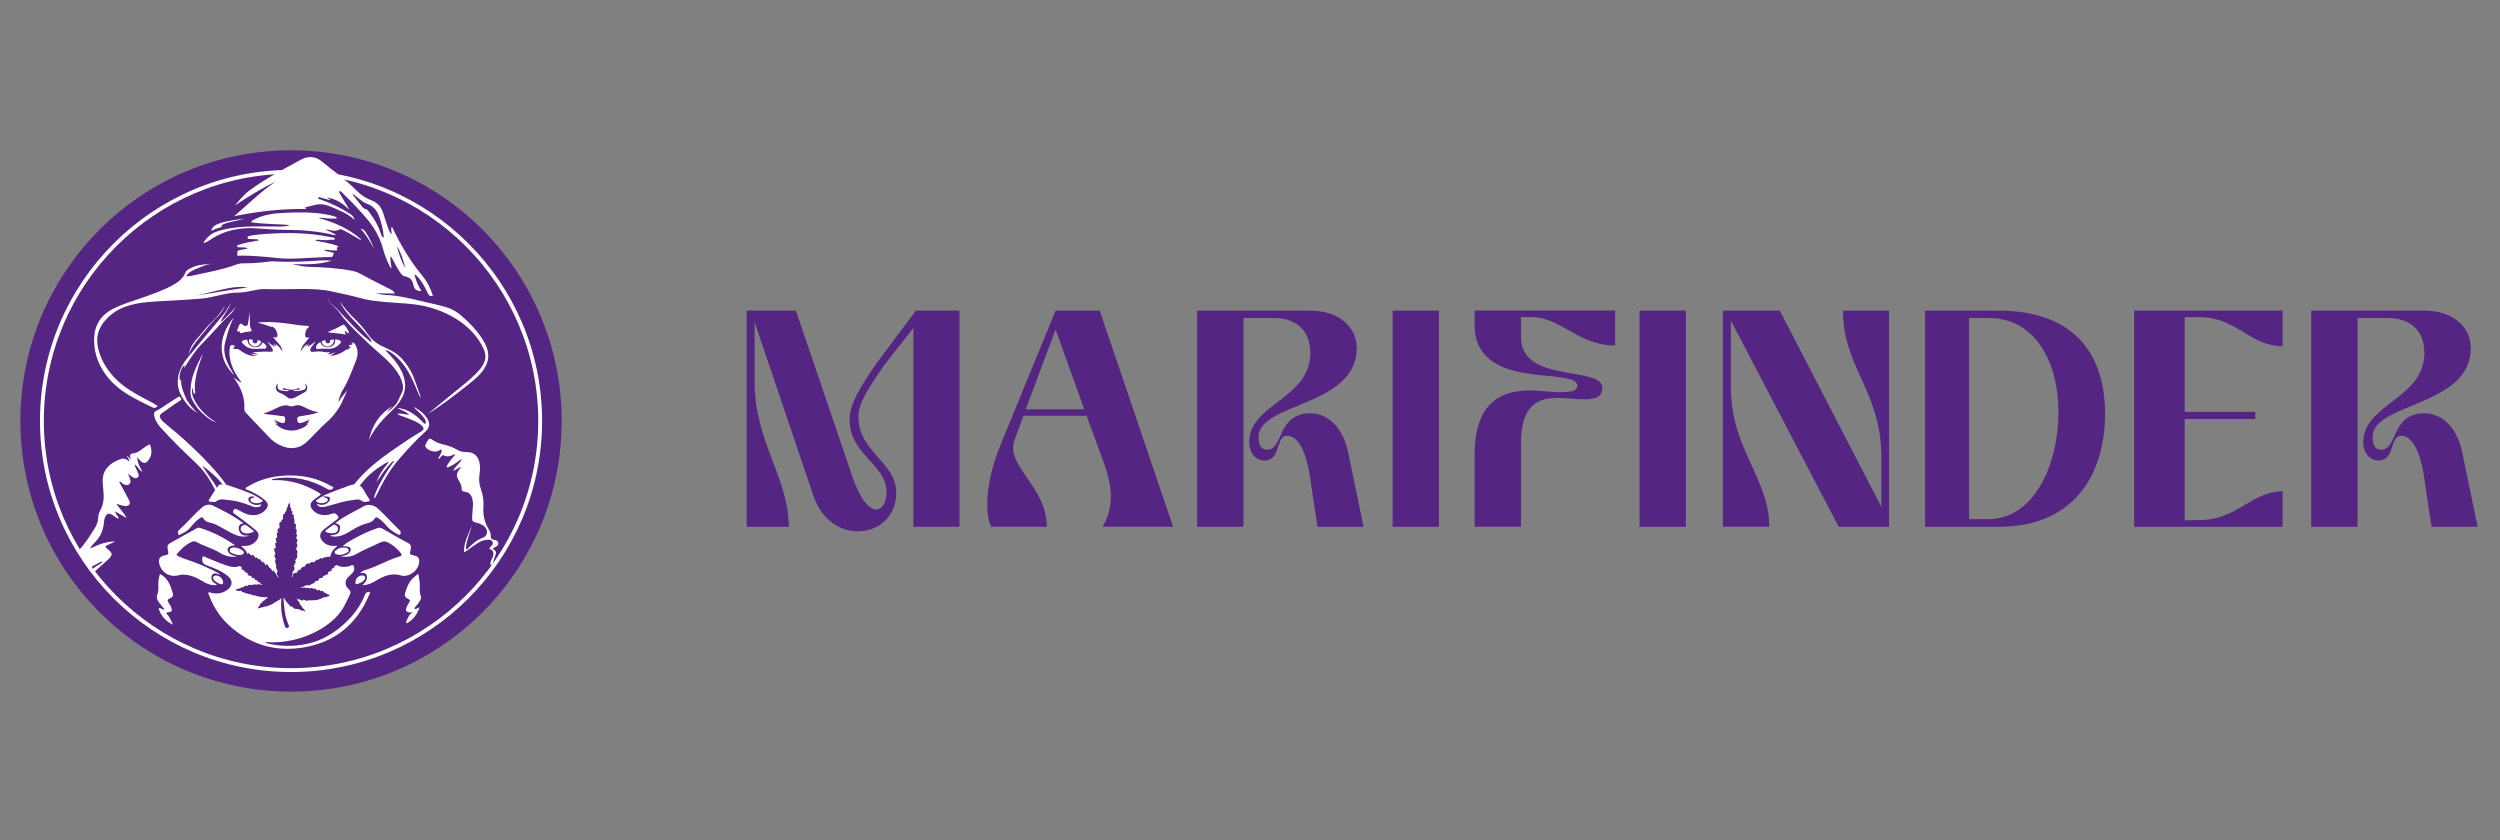 <svg xmlns="http://www.w3.org/2000/svg" xmlns:xlink="http://www.w3.org/1999/xlink" id="Capa_1" x="0px" y="0px" viewBox="0 0 674.65 226.77" style="enable-background:new 0 0 674.65 226.77;" xml:space="preserve"><rect x="0" y="0" width="674.65" height="226.77" fill="#808080" stroke="none"/> <style type="text/css"> .st0{fill:#552583;} .st1{fill:#FFFFFF;} .st2{fill:none;} </style> <g> <g> <g> <circle class="st0" cx="78.54" cy="113.6" r="73.04"></circle> <g> <path class="st1" d="M78.54,181.35c-37.36,0-67.75-30.39-67.75-67.75c0-37.36,30.39-67.75,67.75-67.75 c37.36,0,67.75,30.39,67.75,67.75C146.29,150.96,115.89,181.35,78.54,181.35z M78.54,46.89c-36.78,0-66.71,29.93-66.71,66.71 c0,36.78,29.93,66.71,66.71,66.71s66.71-29.93,66.71-66.71C145.25,76.82,115.32,46.89,78.54,46.89z"></path> </g> </g> <g> <g> <path class="st1" d="M64.97,142.86c0.1,0.66,0.57,0.89,1.14,1.05c0.71,0.2,1.35-0.09,2.01-0.26c0.43-0.11,0.44-0.3,0.1-0.57 c-0.11-0.09-0.22-0.17-0.33-0.26c-0.26-0.2-0.52-0.41-0.78-0.6c-0.13-0.1-0.27-0.19-0.4-0.29c-0.07-0.05-0.14-0.09-0.21-0.14 c-0.03-0.02-0.07-0.04-0.1-0.07c-0.03-0.02-0.06-0.05-0.1-0.06c-0.27-0.07-0.56,0.01-0.8,0.14c-0.18,0.09-0.34,0.22-0.44,0.4 C64.95,142.41,64.94,142.64,64.97,142.86z"></path> <path class="st1" d="M54.5,95.86c-0.54,1.09-1.09,2.16-1.58,3.27c-0.49,1.11-0.91,2.25-1.17,3.44 c-0.17,0.78-0.27,1.58-0.31,2.39c-0.04,0.74-0.11,1.58,0.15,2.29c0.1,0.29,0.24,0.56,0.39,0.83c0.15,0.27,0.34,0.53,0.49,0.8 c0.28,0.53,0.64,1.03,1.03,1.49c0.06,0.07,0.12,0.13,0.17,0.2c0.04,0.04,0.08,0.08,0.11,0.12c1.08,1.14,2.33,2.28,3.75,2.97 c0.15,0.07,0.31,0.14,0.46,0.21c0.14,0.06,0.33,0.09,0.45,0.16c-0.07-0.04-0.14-0.08-0.2-0.12c-1-0.61-1.95-1.31-2.81-2.11 c-0.85-0.78-1.61-1.65-2.24-2.61c-0.06-0.09-0.11-0.17-0.17-0.26c-0.34-0.55-0.64-1.12-0.89-1.72 c-0.25-0.59-0.33-1.22-0.32-1.86c0-0.03,0-0.06,0-0.1c0-0.14-0.02-0.33,0.02-0.47c0.05-0.19,0.12,0.05,0.15,0.14 c0.1,0.3,0.15,0.6,0.22,0.91c0.04,0.19,0.06,0.49,0.36,0.41c0.23-0.06,0.14-0.31,0.11-0.49c-0.24-1.52,0-3.02,0.29-4.51 c0.37-1.9,1.05-3.71,1.7-5.55C54.58,95.72,54.53,95.79,54.5,95.86z"></path> <path class="st1" d="M51.68,94.03c0.37-0.63,0.8-1.23,1.26-1.82c0.48-0.62,0.99-1.23,1.48-1.83c1.3-1.61,2.6-3.25,4.07-4.72 c0.44-0.42,0.87-0.86,1.22-1.36c0.26-0.37,0.47-0.77,0.69-1.17c0.1-0.2,0.21-0.4,0.25-0.62c-0.87,1.63-2.07,2.98-3.38,4.26 c-1.12,1.08-2.12,2.28-3.11,3.48c-0.93,1.13-2.05,2.23-2.68,3.57c-0.01,0.01-0.01,0.02-0.02,0.04 c-0.34,0.75-0.51,1.61-0.59,2.43c0,0,0,0,0-0.01C50.96,95.49,51.27,94.73,51.68,94.03z"></path> <path class="st1" d="M68.34,91.79c-0.36-0.23-0.78-0.23-1.19-0.2c-0.07,0.53,0.09,1.1,0.6,1.57c1.16,0.98,2.44,0.17,2.81-0.93 c-0.13-0.08-0.26-0.16-0.38-0.24c-0.27-0.18-0.46-0.24-0.72-0.11c-0.04,0.02-0.09,0.04-0.13,0.05c0.01,0.04,0.01,0.08,0.01,0.12 c0,0.3-0.24,0.54-0.54,0.54c-0.3,0-0.54-0.24-0.54-0.54C68.27,91.96,68.3,91.87,68.34,91.79 C68.35,91.79,68.35,91.79,68.34,91.79z"></path> <path class="st1" d="M82.76,56.4c-0.45-0.22-0.57-0.4-0.07-0.53c0.8-0.2,1.6-0.37,2.4-0.58c1.38-0.35,2.7-0.13,3.98,0.41 c2.34,0.99,4.74,1.88,6.65,3.67c-0.19-0.7-0.59-1.23-1.18-1.62c-2.53-1.66-5.25-2.92-8.09-3.93c-0.22-0.08-0.67-0.03-0.58-0.39 c0.1-0.39,0.49-0.16,0.76-0.1c0.39,0.09,0.77,0.22,1.15,0.33c0.44,0.12,0.86,0.32,1.5,0.29c-0.47-0.27-0.8-0.46-1.12-0.65 c2.48,0.33,4.42,1.62,6.13,3.36c-0.39-0.79-0.85-1.5-1.29-2.23c-0.47-0.77-0.92-1.56-1.37-2.34c-0.08-0.13-0.16-0.31-0.01-0.44 c0.18-0.17,0.35-0.03,0.49,0.1c0.29,0.28,0.55,0.58,0.84,0.86c2.17,2.08,4.23,4.29,6.17,6.57c2.04,2.4,3.53,5.18,4.33,8.27 c0.38,1.47,0.95,2.87,1.64,4.22c0.12,0.24,0.22,0.53,0.58,0.72c-0.12-1.14-0.45-2.18-0.25-3.26c0.27,0.33,0.46,0.67,0.63,1.02 c0.64,1.28,1.32,2.55,2.17,3.71c0.26,0.36,0.57,0.61,1.02,0.71c1.44,0.3,2.05,0.93,2.33,2.41c0.2,1.05,0.93,1.61,2.14,1.58 c-0.79-1.41-1.53-2.8-1.85-4.54c0.47,0.25,0.69,0.54,0.94,0.81c1.19,1.29,1.94,2.85,2.69,4.41c0.29,0.61,0.72,0.76,1.34,0.57 c-0.64-1.93-1.46-3.7-2.74-5.24c-3.34-4.02-5.99-8.46-8.21-13.18c-0.03-0.06-0.11-0.09-0.18-0.14c-0.34,0.62,0.1,1.25-0.08,1.97 c-0.41-0.52-0.64-1-0.81-1.49c-0.48-1.38-0.97-2.76-1.39-4.16c-0.51-1.69-1.52-2.88-3.2-3.51c-1.52-0.57-2.85-1.48-3.98-2.62 c-2.89-2.94-6.27-5.27-9.41-7.89c-1.69-1.41-3.7-1.5-5.62-0.46c-4.7,2.55-9.43,5.04-13.77,8.21c-1.59,1.17-2.78,2.64-4,4.13 c3.54-2.39,7.19-4.59,11.02-6.51c-4.07,2.76-7.53,6.22-11.26,9.42C69.65,57.03,76.12,56.29,82.76,56.4z M109.39,72.33 c-1.15-1.84-1.74-3.87-2.28-5.94C108.26,68.22,108.84,70.27,109.39,72.33z M95.36,52.4c0.65,0.53,1.3,1.06,1.96,1.58 c0.52,0.41,1.08,0.78,1.71,1c1.63,0.57,2.66,1.76,3.24,3.31c0.63,1.67,1.04,3.4,1.25,5.18c0.02,0.2,0.11,0.42-0.09,0.65 c-0.38-0.2-0.48-0.6-0.6-0.95c-0.72-2.19-1.81-4.18-3.25-5.99c-0.3-0.38-0.54-0.77-1.09-0.83c-0.21-0.02-0.45-0.2-0.59-0.37 c-0.91-1.13-1.8-2.28-2.7-3.42C95.26,52.51,95.31,52.45,95.36,52.4z"></path> <path class="st1" d="M57.56,136.48c-0.94-0.47-2.08-0.4-3.09,0.49c-2.14,1.88-3.96,4.09-6.08,5.98 c-0.2,0.18-0.44,0.37-0.38,0.66c0.06,0.32,0.03,0.96,0.56,0.68c0.9-0.49,1.88-0.89,2.58-1.7c0.86-1.01,1.71-2.04,2.83-2.79 c0.43-0.29,0.71-0.29,0.96,0.17c0.55,1.01,1.68,0.99,2.64,1.33c0.92,0.33,1.76,0.82,2.61,1.29c0,0.06,0.62,0.34,0.7,0.39 c1.95,1.08,4.04,2.4,6.34,1.57c-1.03,0.01-1.48-0.05-1.92-0.3c-0.67-0.39-1.08-1.48-0.81-2.24c0.05-0.15,0.12-0.29,0.24-0.4 c0.24-0.23,0.58-0.34,0.91-0.35c0.02,0,0.07-0.01,0.06-0.04c0-0.02-0.04-0.03-0.06-0.04c-0.08-0.05-0.15-0.12-0.22-0.17 c-0.17-0.13-0.35-0.26-0.53-0.39c-0.36-0.26-0.72-0.5-1.09-0.74c-0.37-0.24-0.74-0.47-1.12-0.69c-0.38-0.22-0.76-0.44-1.14-0.65 c-0.38-0.21-0.77-0.42-1.16-0.62c-0.39-0.2-0.78-0.4-1.17-0.6c-0.39-0.2-0.78-0.39-1.17-0.59 C57.89,136.64,57.72,136.56,57.56,136.48z"></path> <path class="st1" d="M66.58,111.63c1.92,2.03,3.84,4.06,5.77,6.08c0.7,0.73,1.43,1.45,2.32,1.95c1.88,1.07,3.85,1.7,6.02,0.92 c1.08-0.39,1.92-1.13,2.72-1.92c1.63-1.61,3.16-3.33,4.87-4.84c0.43-0.35,0.82-0.77,1.2-1.17c0.89-0.97,1.67-2.05,2.34-3.18 c0.24-0.41,0.42-0.84,0.62-1.27c0.25-0.56,0.51-1.13,0.76-1.69c0.18-0.4,0.36-0.79,0.55-1.18c-0.31,0.35-0.6,0.72-0.91,1.07 c-0.14,0.15-0.27,0.31-0.4,0.47c-0.07,0.09-0.13,0.18-0.2,0.27c-0.04,0.05-0.19,0.21-0.19,0.27c-0.13,0.18-0.25,0.37-0.36,0.56 c-0.06,0.1-0.12,0.21-0.18,0.31c-0.04,0.08-0.16,0.22-0.17,0.31c0.05-0.52,0.18-1.02,0.34-1.52c0.14-0.43,0.3-0.88,0.51-1.28 c0.36-0.69,0.8-1.34,1.15-2.04c0.36-0.7,0.7-1.42,1.01-2.15c0.63-1.44,1.18-2.91,1.75-4.37c0.53-1.38,0.58-2.73-0.14-4.08 c-0.11-0.2-0.22-0.41-0.4-0.55c-0.2-0.16-0.48-0.2-0.73-0.13c-0.05,0.02-0.07,0.02-0.04,0.06c0.05,0.06,0.16,0.11,0.23,0.15 c0.08,0.04,0.17,0.08,0.26,0.08c-0.03,0-0.07,0.06-0.09,0.07c-0.22,0.22-0.56,0.26-0.85,0.26c-0.05,0-0.1,0-0.12,0.05 c-0.04,0.09-0.09,0.18-0.13,0.27c0.21,0.14,0.47,0.2,0.72,0.16c-0.02,0.02-0.05,0.04-0.07,0.05c-0.13,0.09-0.26,0.17-0.39,0.25 c-0.13,0.07-0.27,0.11-0.42,0.18c0.04-0.01,0.08-0.01,0.12-0.01c0.12,0.01,0.25,0.01,0.37-0.01c-0.13,0.12-0.31,0.19-0.48,0.23 c-0.16,0.04-0.34,0.05-0.5,0.11c-0.02,0.01-0.04,0.01-0.05,0.02c-0.18,0.08-0.34,0.22-0.51,0.34c-0.91,0.61-1.94,1.03-3.01,1.24 c-0.13,0.02-0.27,0.04-0.4,0.06c-0.14,0.01-0.27,0.03-0.41,0.02c0.25-0.15,0.49-0.31,0.74-0.47c0.27-0.18,0.54-0.36,0.75-0.6 c-0.42,0.25-0.88,0.43-1.35,0.54c-0.23,0.05-0.46,0.09-0.7,0.08c-0.03,0-0.07,0-0.04-0.05c0.02-0.03,0.08-0.06,0.12-0.08 c0.09-0.06,0.18-0.14,0.26-0.22c0.04-0.04,0.08-0.09,0.12-0.13c0.03-0.04,0.09-0.1,0.1-0.15c-0.06-0.02-0.14,0.02-0.19,0.03 c-0.35,0.06-0.71,0.08-1.07,0.05c-0.16-0.01-0.32-0.04-0.48-0.07c-0.16-0.03-0.32-0.08-0.48-0.1c-0.31-0.03-0.63-0.05-0.94-0.05 c-0.36,0-0.73,0.03-1.09,0.08c-0.36,0.04-0.8,0.19-1.03-0.2c-0.21-0.36,0.06-0.73,0.27-1.03c0.36-0.53,0.76-1.03,1.14-1.53 c-0.03,0.03-0.11,0.06-0.14,0.08c-0.05,0.03-0.1,0.06-0.15,0.08c-0.13,0.08-0.25,0.16-0.37,0.26c-0.12,0.1-0.25,0.2-0.38,0.3 c-0.26,0.19-0.52,0.38-0.79,0.55c-0.05,0.03-0.1,0.06-0.16,0.09c-0.05,0.03-0.12,0.06-0.17,0.07c-0.02-0.1,0.07-0.21,0.13-0.28 c0.1-0.11,0.22-0.24,0.22-0.4c-0.32,0.13-0.53,0.44-0.82,0.63c-0.11-0.06,0.26-0.48,0.32-0.54c0.04-0.05,0.09-0.1,0.08-0.16 c-0.17,0.05-0.31,0.18-0.45,0.3c-0.21,0.19-0.42,0.39-0.61,0.61c-0.09,0.1-0.17,0.21-0.24,0.33c-0.04,0.06-0.08,0.12-0.11,0.17 c-0.02,0.04-0.11,0.13-0.11,0.17c-0.04,0.07-0.09,0.14-0.13,0.22c-0.02,0.03-0.04,0.07-0.06,0.1c-0.01,0.02-0.06,0.08-0.06,0.1 c0.07-1.64,1.49-2.48,2.24-3.78c-0.92,0.15-1.16-0.04-1.06-0.88c0.07-0.62,0.16-1.28,0.75-1.68c0.15-0.1,0.25-0.22,0.21-0.39 c-0.05-0.2-0.25-0.15-0.4-0.16c-0.95-0.09-1.92-0.11-2.86-0.27c-3.26-0.53-6.54-0.92-9.85-0.69c-0.17,0.01-0.39-0.11-0.53,0.14 c1.29,0.28,2.53,0.78,3.78,1.2c-0.08-0.15-0.19-0.28-0.31-0.4c0.3,0.19,0.59,0.37,0.85,0.61c0.17,0.15,0.33,0.33,0.44,0.53 c0.12,0.21,0.16,0.45,0.26,0.67c0.15,0.35,0.27,0.78,0.05,1.16c-0.26,0.46-0.68-0.06-1.03,0.14c0.9,1.22,2.26,2.13,2.47,3.77 c-0.28-0.3-0.48-0.66-0.73-0.98c-0.25-0.33-0.57-0.6-0.9-0.86c-0.09-0.07-0.19-0.15-0.29-0.22c0.05,0.28,0.35,0.46,0.38,0.74 c-0.22-0.19-0.47-0.35-0.72-0.49c-0.04-0.02-0.1-0.03-0.12,0.01c-0.01,0.03,0.01,0.06,0.03,0.08c0.12,0.15,0.25,0.29,0.37,0.44 c0.01,0.02,0.03,0.04,0.01,0.06c-0.17-0.06-0.3-0.18-0.46-0.27c-0.21-0.13-0.44-0.22-0.64-0.37c-0.17-0.13-0.34-0.25-0.5-0.39 c-0.18-0.16-0.36-0.32-0.54-0.47c0.41,0.75,1.09,1.27,1.42,2.04c0.23,0.55,0.15,0.85-0.55,0.81c-0.05,0-0.1-0.01-0.15-0.01 c-0.32-0.02-0.64-0.03-0.97-0.03s-0.64,0-0.97,0.01c-0.32,0.01-0.64,0.03-0.96,0.05c-0.32,0.03-0.64,0.06-0.96,0.08 c0,0-0.01,0-0.01,0c-0.16,0.01-0.32,0.03-0.47,0.04c-0.08,0-0.16,0-0.24,0c-0.04,0-0.01,0.04,0.01,0.05 c0.02,0.02,0.05,0.03,0.08,0.04c0.44,0.19,0.9,0.32,1.37,0.39c-0.29,0.1-0.61,0.07-0.91,0.04c-0.29-0.03-0.58-0.08-0.86-0.16 c-0.04-0.01-0.07-0.02-0.11-0.03c-0.03-0.01-0.07-0.03-0.1-0.03c0.01,0.05,0.07,0.08,0.11,0.11c0.41,0.32,0.93,0.45,1.43,0.55 c0.07,0.01,0.14,0.03,0.21,0.03c-0.24,0.01-0.47,0.01-0.71,0.01c-0.98-0.01-1.92-0.28-2.77-0.76c-0.51-0.28-0.98-0.62-1.45-0.96 c-0.06-0.05-0.13-0.09-0.21-0.12c-0.06-0.02-0.11-0.02-0.17-0.03c-0.45-0.04-0.9-0.07-1.35-0.11c0.19-0.16,0.35-0.36,0.47-0.57 c0.05-0.09,0.09-0.23,0-0.29c-0.04-0.03-0.09-0.03-0.14-0.04c-0.17-0.01-0.36,0.01-0.52-0.05c-0.11-0.04-0.24-0.03-0.33,0.03 c-0.18,0.13-0.2,0.4-0.24,0.6c-0.06,0.29-0.11,0.58-0.12,0.87c-0.12,2.97,1.08,5.48,2.72,7.84c0.14,0.21,0.41,0.35,0.41,0.73 c-0.8-0.36-1.37-0.94-2.04-1.43c0.09,0.13,0.17,0.27,0.26,0.4c1.69,2.44,2.87,5.04,2.65,8.1 C65.89,110.89,66.23,111.26,66.58,111.63z M74.97,103.47c-0.06,0.28-0.13,0.54-0.1,0.83c0.04,0.5,0.27,0.9,0.78,1.02 c0.51,0.11,1.04,0.21,1.56,0.24c0.15,0.01,0.31,0.01,0.46-0.01c0.07-0.01,0.15,0,0.22-0.03c0.06-0.03,0.05-0.09,0-0.14 c-0.03-0.03-0.07-0.05-0.11-0.06c-0.21-0.08-0.43-0.12-0.65-0.15c-0.11-0.02-0.21-0.03-0.32,0.01c-0.1,0.03-0.21,0.02-0.3-0.01 c-0.07-0.02-0.16-0.06-0.2-0.13c-0.04-0.06-0.01-0.15,0.04-0.2c0.05-0.05,0.12-0.08,0.18-0.09c0.12-0.03,0.25,0,0.37,0.03 c0.21,0.05,0.4,0.17,0.61,0.23c0.78,0.22,1.7,0.23,2.46-0.06c0.07-0.03,0.14-0.06,0.21-0.09c0.14-0.06,0.28-0.13,0.43-0.13 c0.11,0,0.26,0.11,0.24,0.24c-0.01,0.04-0.03,0.07-0.05,0.1c-0.12,0.13-0.32,0.13-0.48,0.11c-0.29-0.04-0.59,0.01-0.87,0.12 c-0.07,0.03-0.18,0.06-0.23,0.13c-0.04,0.05-0.02,0.11,0.05,0.11c0.34-0.01,0.67-0.02,1.01-0.04c0.37-0.02,0.74-0.06,1.1-0.15 c0.18-0.04,0.37-0.09,0.54-0.16c0.32-0.11,0.58-0.24,0.63-0.62c0.03-0.26-0.03-0.53-0.12-0.78c-0.02-0.05-0.04-0.1-0.05-0.15 c-0.01-0.04-0.06-0.1-0.06-0.13c0-0.1,0.09,0.02,0.13,0.05c0.05,0.05,0.1,0.1,0.14,0.16c0.16,0.22,0.27,0.47,0.31,0.74 c0.07,0.57-0.19,1.14-0.71,1.4c-0.82,0.43-1.63,0.89-2.45,1.33c-1.07,0.58-1.81,0.47-2.7-0.34c-0.49-0.45-1.12-0.6-1.68-0.89 c-0.54-0.27-0.95-0.79-0.92-1.41c0.01-0.2,0.06-0.39,0.15-0.57C74.66,103.82,74.8,103.59,74.97,103.47z M73.46,110.7 c0.76-0.33,1.49-0.77,2.27-1.05c0.77-0.27,1.61-0.4,2.37-0.09c0.39,0.16,0.85,0.13,1.26-0.03c0.93-0.35,1.82-0.15,2.69,0.31 c0.71,0.38,1.47,0.72,2.23,1c0.28,0.1,0.58,0.17,0.88,0.23c0.16,0.03,0.33,0.06,0.49,0.08c0.11,0.01,0.34,0.07,0.44,0.02 c-1.68,0.77-3.46,0.85-5.25,1.18c-0.54,0.1-0.68,0.55-0.64,0.84c0.12,1,0.49,1.16,1.47,0.83c0.18-0.06,0.35-0.13,0.53-0.21 c0.17-0.08,0.34-0.15,0.52-0.23c0.28-0.12,0.56-0.26,0.84-0.4c0,0.03-0.01,0.06-0.03,0.08c-0.16,0.3-0.41,0.56-0.71,0.74 c0.23-0.05,0.45-0.12,0.66-0.22c-0.23,0.34-0.6,0.54-0.96,0.74c0.2-0.04,0.4-0.11,0.6-0.17c-0.06,0.13-0.19,0.25-0.29,0.35 c-0.11,0.11-0.23,0.22-0.36,0.31c-0.26,0.19-0.53,0.32-0.82,0.46c-0.3,0.15-0.6,0.27-0.92,0.38c-0.71,0.24-1.46,0.36-2.21,0.34 c-0.09,0-0.18-0.01-0.27-0.01c-0.65-0.05-1.31-0.19-1.92-0.44c-0.63-0.27-1.19-0.66-1.71-1.1c-0.15-0.13-0.31-0.26-0.45-0.4 c0.29,0.14,0.61,0.24,0.93,0.27c-0.4-0.22-0.8-0.44-1.11-0.77c0.29,0.17,0.59,0.31,0.92,0.4c-0.08-0.02-0.18-0.13-0.25-0.18 c-0.09-0.07-0.19-0.15-0.27-0.23c-0.12-0.11-0.24-0.21-0.35-0.33c-0.03-0.03-0.05-0.06-0.08-0.1c0.01,0.02,0.1,0.03,0.12,0.04 c0.04,0.01,0.09,0.03,0.13,0.04c0.09,0.03,0.18,0.06,0.27,0.1c0.24,0.1,0.46,0.24,0.69,0.34c0.4,0.18,0.82,0.32,1.26,0.34 c0.2,0.01,0.35-0.09,0.42-0.28c0.22-0.67,0.18-1.51-0.38-1.57c-0.61-0.07-1.53-0.19-2.14-0.25c-0.89-0.09-1.77-0.2-2.65-0.33 c-0.12-0.02-0.24-0.04-0.36-0.06c-0.04-0.01-0.22-0.08-0.25-0.06C71.89,111.34,72.69,111.04,73.46,110.7z"></path> <path class="st1" d="M63.23,101.27c-0.41-0.7-0.78-1.28-1.11-1.89c-1.19-2.2-2.04-4.51-1.36-7.02c0.53-1.97,1.04-3.98,1.92-5.84 c0.11-0.23,0.22-0.47,0.41-0.89C58.54,91.1,58.87,97.2,63.23,101.27z"></path> <path class="st1" d="M62.45,84.51c0.46-0.54,0.88-1.12,1.23-1.74c-0.69,0.79-1.39,1.61-2.16,2.32c-0.66,0.6-1.19,1.32-1.96,1.79 c0.04-0.03,0.08-0.25,0.1-0.3c0.05-0.12,0.1-0.23,0.15-0.34c0.1-0.21,0.22-0.41,0.34-0.61c0.24-0.4,0.49-0.77,0.74-1.15 c0.13-0.2,0.25-0.42,0.37-0.63c0.41-0.74,0.82-1.47,1.22-2.21c-0.27,0.48-0.67,0.92-0.97,1.39c-0.29,0.46-0.52,1.01-0.87,1.43 c-0.73,0.88-1.45,1.77-2.18,2.65c-2.54,3.06-5.13,6.09-7.62,9.19c-0.01,0.04-0.01,0.09-0.02,0.13c0-0.04,0.01-0.09,0.01-0.13 c-0.13,0.17-0.27,0.33-0.4,0.5c-1.64,2.06-2.71,4.39-2.42,7.14c0.17,1.63,0.98,3.12,1.92,4.43c0.91,1.27,2.06,2.39,3.44,3.15 c-0.72-0.58-1.3-1.31-1.87-2.04c-0.45-0.58-0.88-1.12-1.2-1.78c-0.32-0.67-0.6-1.36-0.85-2.05c-0.4-1.08-0.68-2.19-0.56-3.54 c-0.14,0.34-0.04,0.56-0.31,0.7c-0.44-1.4,0.29-3.83,1.28-4.3c-0.06,0.25-0.11,0.48-0.2,0.9c1.56-2.56,3.06-4.86,5.06-6.86 c2.12-2.11,4.03-4.44,6.17-6.55C61.42,85.5,61.98,85.06,62.45,84.51z"></path> <path class="st1" d="M91.35,66.43c-2.01-0.75-4.11-1.08-6.27-1.49c0.3-0.35,0.55-0.25,0.77-0.24c1.08,0.06,2.17,0.22,3.25-0.01 c0.44-0.09,1.18,0.27,1.25-0.23c0.05-0.39-0.76-0.4-1.21-0.49c-5.7-1.17-11.46-1.26-17.23-0.85c-1.54,0.11-3.08,0.19-4.59,0.56 c-0.26,0.06-0.58,0.12-0.53,0.47c0.04,0.28,0.33,0.34,0.56,0.35c0.48,0.03,0.96,0.02,1.43,0.05c0.36,0.02,0.75-0.05,1.05,0.24 c-0.15,0.19-0.35,0.14-0.52,0.17c-1.58,0.26-3.14,0.55-4.67,1.02c-0.27,0.08-0.68,0.12-0.64,0.48c0.04,0.37,0.45,0.26,0.73,0.29 c0.66,0.06,1.35-0.09,2.11,0.23c-0.2,0.1-0.28,0.17-0.37,0.19c-0.65,0.12-1.32,0.19-1.96,0.35c-0.75,0.17-0.34,0.84-0.47,1.28 C63.94,69.14,64.27,69,64.4,69c3.55-0.09,7.06,0.29,10.58,0.65c3.78,0.39,7.54-0.07,11.31-0.2c0.98-0.03,1.97-0.1,2.95-0.07 c0.71,0.02,0.62-0.65,0.8-0.98c0.18-0.33-0.37-0.19-0.57-0.29c-0.63-0.32-1.42-0.19-2.01-0.66c0.3-0.05,0.6-0.06,0.88-0.02 c0.74,0.11,1.48,0.18,2.23,0.16c0.23-0.01,0.64-0.08,0.42-0.35C90.55,66.69,91.27,66.78,91.35,66.43z"></path> <path class="st1" d="M97.28,61.71c1.54,1.6,2.56,3.53,3.68,5.41c-0.6-1.54-1.36-3-2.22-4.41C98.4,62.17,97.96,61.79,97.28,61.71 z"></path> <path class="st1" d="M41.62,110.08c0.08,0,0.16,0,0.23-0.03c0.12-0.04,0.23-0.11,0.34-0.17c0.09-0.06,0.23-0.11,0.29-0.2 c0.13-0.18-0.3-0.34-0.4-0.41c-0.94-0.63-1.97-1.12-2.97-1.65c-1.01-0.54-2.01-1.08-2.99-1.67c-0.79-0.47-1.56-0.97-2.31-1.5 c-3.8-2.72-7.08-7.13-7.55-11.91c-0.35-3.57,1.98-6.57,4.82-8.42c2.67-1.73,5.88-2.33,8.99-2.62c1.84-0.17,3.69-0.25,5.53-0.35 c2.92-0.16,5.84-0.31,8.76-0.57c3.39-0.3,6.59-1.66,10.04-1.63c2.45,0.02,4.74-1.04,7.28-0.94c3.26,0.13,6.54-0.04,9.82-0.03 c2.84,0.01,5.66,0.08,8.47,0.76c2.32,0.56,4.69,0.96,6.99,1.63c2.26,0.66,4.59,0.91,6.92,1.12c3.97,0.36,7.99,0.35,11.86,1.4 c6,1.63,12.08,5.35,14.75,11.24c0.49,1.09,0.68,2.19,0.28,3.34c-0.49,1.45-1.48,2.53-2.55,3.59c-1.47,1.47-3.12,2.73-4.73,4.05 c-1.72,1.41-3.44,2.82-5.16,4.23c-0.36,0.29-0.71,0.61-1.08,0.89c-0.65,0.53-1.3,1.06-1.95,1.6c3.65-2.3,7.08-4.88,10.45-7.56 c2.64-2.1,6.12-4.68,6.02-8.45c-0.01-0.32-0.11-0.64-0.11-0.95c-0.22-1.13-0.74-2.18-1.34-3.15c-1.53-2.46-3.53-4.53-5.7-6.43 c-1.32-1.16-2.79-2.01-4.5-2.49c-1.77-0.5-3.56-0.89-5.35-1.3c-1.07-0.25-2.15-0.51-3.22-0.75c-1.08-0.25-2.16-0.48-3.25-0.68 c-0.86-0.15-1.72-0.28-2.59-0.37c-0.86-0.09-1.72-0.09-2.58-0.21c-0.43-0.06-0.84-0.2-1.26-0.28c-0.2-0.04-0.4-0.08-0.61-0.1 c0.29-0.02,0.58,0,0.87,0.02c0.82,0.05,1.64,0.04,2.46,0.05c0.41,0.01,0.82,0.02,1.23,0.04c0.06,0,0.71-0.02,0.72,0.02 c-0.23-0.72-0.79-0.95-1.29-1.21c-2.48-1.28-4.99-2.5-7.43-3.85c-0.87-0.48-1.71-0.89-2.69-1.08 c-3.94-0.76-7.92-0.99-11.91-1.09c-1.49-0.04-2.91-0.42-4.37-0.72c3.59,0.03,7.18,0.19,10.65-0.93 c-0.91-0.1-1.81-0.15-2.71-0.09c-4.28,0.3-8.55,0.52-12.84,0.26c-0.48-0.03-0.96,0.01-1.43,0.07c-2.19,0.29-4.39,0.47-6.61,0.45 c-0.7-0.01-1.39,0.07-2.04,0.31c-2.29,0.86-4.67,1.46-7.06,1.97c-1.24,0.26-2.47,0.52-3.71,0.79c-0.24,0.05-2.81,0.74-2.81,0.31 c0.29-0.41,0.61-0.77,1.03-1.04c0.42-0.28,0.87-0.5,1.32-0.71c0.58-0.26,1.18-0.48,1.77-0.72c0.59-0.23,1.16-0.48,1.78-0.63 c0.26-0.06,0.53-0.11,0.8-0.13c-0.21-0.02-0.43,0-0.64,0.03c-1.02,0.12-2.05,0.18-3.04,0.43c-0.65,0.16-1.29,0.4-1.89,0.71 c-0.55,0.28-1.16,0.61-1.41,1.22c-0.61,1.52-1.8,2.46-3.18,3.24c-2.66,1.5-5.52,2.49-8.39,3.49c-2.69,0.94-5.43,1.74-7.97,3.04 c-3.35,1.71-5.04,4.54-5.08,8.24c-0.05,4.11,1.49,7.71,4.17,10.78c0.95,1.09,2.03,2.05,3.2,2.91c1.15,0.84,2.37,1.58,3.63,2.26 c1.05,0.57,2.12,1.1,3.19,1.62c0.34,0.17,0.69,0.33,1.03,0.5C40.91,109.81,41.26,110.06,41.62,110.08z M57.59,78.67 c1.21-0.29,2.41-0.58,3.63-0.82c1.48-0.29,3-0.49,4.5-0.41c0.37,0.02,0.74,0.06,1.11,0.12c-1.88,0.28-3.75,0.56-5.63,0.84 c-1.28,0.19-2.55,0.44-3.83,0.65c-1.35,0.23-2.7,0.44-4.05,0.66c-0.04,0.01-0.08,0.01-0.12,0.02 C54.66,79.38,56.13,79.03,57.59,78.67z"></path> <path class="st1" d="M69.05,61.62c2.73,0.19,5.46,0.4,8.21,0.41c4.21,0.01,8.4,0.35,12.51,1.31c0.28,0.07,0.58,0.16,0.91,0.03 c-0.93-0.61-1.91-0.94-2.82-1.44c0.18-0.04,0.33-0.01,0.48,0.02c1.11,0.22,2.22,0.62,3.33-0.05c0.27-0.16,0.57,0.04,0.83,0.16 c1.09,0.5,2.12,1.11,3.14,1.73c0.56,0.34,1.12,0.66,1.69,1c0.03-0.06,0.06-0.12,0.09-0.19c-3.25-2.94-7.18-4.59-11.37-5.76 c0.14-0.1,0.24-0.11,0.33-0.1c1.32,0.18,2.65,0.28,3.98,0.24c0.18,0,0.44,0.06,0.49-0.16c0.08-0.31-0.25-0.3-0.42-0.36 c-0.99-0.33-2-0.54-3.03-0.7c-3.62-0.57-7.27-0.48-10.91-0.31c-2.56,0.12-5.09,0.45-7.45,1.56c-0.49,0.23-0.99,0.43-1.34,0.96 c3.54,0.54,7.05,0.47,10.54,0.75c-0.79,0.34-1.6,0.4-2.43,0.41c-3.67,0.02-7.35-0.16-11.01,0.15c-2.21,0.19-4.39,0.51-6.48,1.27 c-1.48,0.54-2.56,1.55-3.47,3.03c1.18-0.21,1.83-0.89,2.62-1.36C61.02,62.08,64.94,61.34,69.05,61.62z"></path> <path class="st1" d="M90.29,149.05c0.06,0.54,0.78,0.65,1.21,0.67c0.32,0.01,0.65-0.02,0.96-0.09c0.32-0.07,0.59-0.21,0.88-0.35 c0.35-0.16,0.9-0.34,0.73-0.89c-0.11-0.36-0.43-0.53-0.78-0.59c-0.74-0.12-1.6-0.05-2.21,0.41c-0.22,0.17-0.49,0.29-0.68,0.5 C90.31,148.82,90.28,148.94,90.29,149.05z"></path> <path class="st1" d="M98.08,141.52c0.98-0.36,2.33-0.47,2.93-1.44c0.29-0.46,0.51-0.65,1.02-0.3c0.82,0.56,1.56,1.22,2.17,1.99 c0.85,1.07,1.96,1.78,3.13,2.42c0.52,0.28,0.77,0.13,0.81-0.46c0.02-0.37-0.22-0.59-0.45-0.8c-2.06-1.88-3.82-4.07-5.95-5.88 c-0.94-0.8-2.41-1.07-3.51-0.47c-1.4,0.76-2.81,1.51-4.21,2.28c-0.15,0.08-0.3,0.16-0.44,0.25c-0.54,0.31-1.08,0.63-1.61,0.97 c-0.26,0.17-0.52,0.35-0.76,0.54c-0.12,0.09-0.25,0.19-0.37,0.29c-0.06,0.05-0.11,0.09-0.16,0.14 c-0.04,0.04-0.09,0.07-0.13,0.12c0,0.01-0.01,0.01-0.01,0.02c0,0.01,0.01,0.02,0.01,0.02c0.05,0.04,0.12,0.05,0.19,0.06 c0.18,0.03,0.34,0.11,0.5,0.19c0.15,0.07,0.3,0.2,0.39,0.34c0.14,0.21,0.13,0.44,0.12,0.68c-0.08,1.38-0.72,1.88-2.73,2.03 c0.76,0.38,1.49,0.33,2.22,0.22c1.28-0.18,2.41-0.84,3.48-1.51C95.78,142.56,96.89,141.96,98.08,141.52z"></path> <path class="st1" d="M87.45,136.18c-0.66,0.15-1.36,0.04-1.98-0.23c0.09,0.43,0.52,0.72,0.95,0.82 c0.61,0.15,1.26,0.02,1.87-0.16c0.94-0.29,1.95-0.52,2.89-0.81c1.33-0.42,2.59-0.67,3.96-0.84c0.69-0.08,1.42-0.34,2.09-0.02 c0.27,0.13,0.49,0.33,0.76,0.44c0.48,0.19,1.02,0.04,1.51-0.11c0.09-0.03,0.18-0.06,0.24-0.13c0.11-0.14,0-0.35-0.1-0.49 c-0.4-0.58-0.78-1.17-1.13-1.78c-0.43-0.75-0.87-1.58-1.65-1.95c-0.94-0.45-2.04-0.09-3.02,0.27c-1.23,0.45-2.45,0.91-3.68,1.37 c-1.28,0.48-2.56,0.96-3.71,1.69c-0.18,0.12-0.36,0.24-0.54,0.37c-0.16,0.11-0.44,0.25-0.56,0.42c-0.21,0.31,0.37,0.54,0.6,0.62 c0.63,0.2,1.33,0.16,1.94-0.11c0.18-0.08,0.36-0.19,0.47-0.35c0.11-0.16,0.14-0.39,0.03-0.56c-0.07-0.11-0.19-0.17-0.31-0.22 c-0.36-0.16-0.73-0.29-1.1-0.39c0.47-0.08,0.96-0.09,1.43-0.02c0.19,0.03,0.39,0.07,0.52,0.22c0.17,0.19,0.14,0.49,0.04,0.73 C88.71,135.58,88.11,136.03,87.45,136.18z"></path> <path class="st1" d="M91.19,142.9c0.07-0.45-0.07-0.84-0.47-1.1c-0.19-0.12-0.44-0.27-0.68-0.22c-0.06,0.01-0.12,0.07-0.17,0.11 c-0.06,0.04-0.12,0.09-0.18,0.13c-0.12,0.09-0.24,0.17-0.36,0.26c-0.42,0.3-0.84,0.6-1.25,0.91c-0.24,0.18-0.52,0.44-0.02,0.63 c0.75,0.28,1.54,0.42,2.33,0.19C90.82,143.67,91.11,143.36,91.19,142.9z"></path> <path class="st1" d="M67.59,134.84c-0.02,0.46,0.36,0.7,0.75,0.82c0.76,0.23,1.52,0.19,2.25-0.18c0.4-0.2,0.39-0.37,0.04-0.61 c-0.82-0.55-1.63-1.1-2.54-1.5c-2.1-0.91-4.26-1.65-6.43-2.38c-0.63-0.21-1.3-0.28-1.97-0.28c-0.31,0-0.56,0.06-0.76,0.33 c-0.91,1.22-1.74,2.48-2.5,3.79c-0.08,0.13-0.21,0.26-0.07,0.43c0.13,0.16,1.72,0.29,1.88,0.13c0.58-0.57,1.32-0.69,2.09-0.6 c1.18,0.14,2.38,0.23,3.55,0.5c1.52,0.35,3.01,0.87,4.46,1.44c0.4,0.15,0.85,0.15,1.27,0.11c0.46-0.04,0.8-0.2,0.88-0.78 c-0.89,0.33-1.74,0.32-2.51-0.11c-0.53-0.3-1.13-0.77-0.92-1.42c0.21-0.64,0.9-0.63,1.51-0.48c0.02,0.01,0.04,0.04,0.14,0.15 c-0.15,0.06-0.24,0.11-0.33,0.14C68.04,134.4,67.61,134.39,67.59,134.84z"></path> <path class="st1" d="M66.83,91.63c-0.05,0.01-0.1,0.01-0.14,0.02c-0.45,0.05-1.06,0.07-1.35,0.47 c-0.01,0.01-0.04,0.04-0.04,0.06c-0.17,0.3,0.23,0.49,0.41,0.69c1.06,1.18,2.44,1.4,3.85,1.24c0.66,0,1.25,0.01,1.83,0 c0.3-0.01,0.51-0.17,0.5-0.49c-0.02-0.55-0.44-0.82-0.84-1.08c-0.08-0.05-0.16-0.1-0.24-0.15c-0.21,0.68-0.8,1.23-1.7,1.3 C67.8,93.84,66.8,92.77,66.83,91.63z"></path> <path class="st1" d="M113.09,151.95c0.2-1.24-0.22-1.83-1.48-2.08c-1.04-0.21-1.1-0.3-0.85-1.32c0.31-1.26,0.14-1.64-0.95-2.19 c-2.26-1.13-4.41-2.46-6.61-3.71c-0.43-0.25-0.8-0.31-1.27-0.16c-2.74,0.91-5.3,2.2-7.79,3.66c-0.34,0.2-0.65,0.43-0.96,0.66 c-0.22,0.16-0.44,0.33-0.66,0.5c0,0-0.01,0.01-0.01,0.01c-0.02,0.05,0.18,0.07,0.21,0.07c0.28,0.02,0.55,0.03,0.83,0.06 c0.25,0.03,0.55,0.09,0.77,0.23c0.25,0.16,0.37,0.48,0.33,0.77c-0.11,0.86-1.18,1.54-2.8,1.65c1.61,0.32,2.98,0.16,4.21-0.54 c2.15-1.23,4.46-2.13,6.68-3.21c0.66-0.32,1.26-0.33,1.9,0c1.22,0.63,2.28,1.47,3.18,2.5c0.8,0.92,0.81,1.09-0.32,1.43 c-3.02,0.9-5.71,2.59-8.73,3.48c-0.53,0.16-1.07,0.37-1.58,0.9c0.77-0.06,1.48-0.18,1.73,0.56c0.37,1.09-0.25,1.88-1.16,2.73 c0.46-0.06,0.74-0.09,1.03-0.13c1.39-0.21,2.47-1.07,3.67-1.69c1.78-0.92,3.6-1.47,5.66-0.86 C110.24,155.91,112.73,154.19,113.09,151.95z"></path> <path class="st1" d="M96.27,157.65c0.78-0.25,1.58-0.51,2.09-1.22c0.16-0.22,0.25-0.47,0.12-0.75 c-0.15-0.31-0.42-0.38-0.73-0.38c-0.98-0.02-1.78,0.82-1.83,1.85C95.87,157.5,95.94,157.75,96.27,157.65z"></path> <path class="st1" d="M62.01,148.37c-0.1,0.41,0.16,0.68,0.5,0.85c0.45,0.22,0.93,0.4,1.43,0.49c0.51,0.1,1.29,0.19,1.68-0.24 c0.08-0.09,0.18-0.25,0.2-0.38c0.01-0.08-0.02-0.16-0.07-0.22c-0.05-0.07-0.11-0.14-0.18-0.19c-0.67-0.55-1.42-0.92-2.32-0.93 C62.73,147.75,62.16,147.77,62.01,148.37z"></path> <path class="st1" d="M58.35,157.89c0.03,0,0.07-0.01,0.1-0.01c0.02,0,0.04-0.01,0.05-0.02c0.02-0.02,0.02-0.05,0.01-0.07 c-0.01-0.02-0.03-0.04-0.04-0.06c-0.08-0.08-0.19-0.15-0.29-0.21c-0.07-0.04-0.14-0.09-0.21-0.13c-0.16-0.1-0.31-0.21-0.45-0.33 c-0.14-0.13-0.24-0.26-0.32-0.44c-0.17-0.37-0.2-0.79-0.09-1.18c0.06-0.21,0.17-0.42,0.36-0.55c0.35-0.23,0.83-0.2,1.19-0.03 c0.16,0.07,0.32,0.18,0.5,0.18c0.03,0,0.08-0.01,0.09-0.04c0.01-0.03-0.01-0.05-0.03-0.07c-0.23-0.26-0.57-0.4-0.87-0.57 c-0.27-0.16-0.54-0.31-0.82-0.45c-2.05-0.95-4.11-1.89-6.26-2.61c-1.08-0.36-2.17-0.72-3.2-1.24c-0.25-0.13-0.6-0.24-0.27-0.63 c1.13-1.29,2.33-2.49,3.93-3.2c0.38-0.17,0.78-0.25,1.16-0.04c2.1,1.21,4.51,1.75,6.57,3.07c0.46,0.3,1,0.51,1.53,0.68 c0.98,0.32,1.98,0.42,3,0.16c-1.41-0.11-2.4-0.72-2.56-1.61c-0.12-0.7,0.56-1.12,1.15-1.24c0.21-0.04,0.43-0.05,0.64-0.07 c0.03,0,0.07-0.01,0.09-0.02c0.03-0.02,0.05-0.05,0.04-0.08c-0.01-0.03-0.04-0.05-0.06-0.06c-0.44-0.22-0.84-0.54-1.26-0.8 c-0.43-0.27-0.86-0.53-1.29-0.78c-0.86-0.5-1.74-0.96-2.64-1.38c-0.89-0.42-1.8-0.8-2.72-1.13c-0.48-0.17-0.97-0.34-1.46-0.49 c-0.41-0.13-0.72,0.05-1.05,0.24c-2.25,1.26-4.51,2.51-6.76,3.76c-0.91,0.51-1.05,0.85-0.82,1.97c0.25,1.21,0.25,1.21-0.93,1.47 c-1.22,0.26-1.68,1-1.38,2.22c0.59,2.45,2.8,3.78,5.24,3.13c0.74-0.2,1.45-0.19,2.2-0.09c1.57,0.22,2.93,0.89,4.25,1.71 c0.47,0.3,0.97,0.55,1.5,0.74C56.88,157.84,57.63,157.98,58.35,157.89z"></path> <path class="st1" d="M57.6,156.31c0.25,0.56,1.64,1.4,2.24,1.36c0.27-0.02,0.35-0.19,0.36-0.43c0.04-1-0.9-1.94-1.93-1.93 C57.62,155.32,57.34,155.73,57.6,156.31z"></path> <path class="st1" d="M113.27,157.42c-0.02-0.87-0.29-1.69-0.41-2.64c-0.39,0.35-0.66,0.64-0.98,0.87 c-1.42,1.06-2,2.64-2.51,4.21c-0.31,0.98-0.04,1.39,0.91,1.83c0.41,0.19,0.45,0.38,0.23,0.73c-0.34,0.54-0.67,1.09-0.87,1.7 c-0.21,0.66,0.08,1.1,0.78,1.15c0.31,0.02,0.63-0.02,0.95-0.04c-1.04,0.55-1.28,1.59-1.74,2.48c-0.06,0.12-0.09,0.26,0,0.38 c0.11,0.13,0.25,0.08,0.36,0.01c1.57-0.96,2.63-2.32,3.25-4.22c-0.39,0.18-0.62,0.3-0.86,0.39c-0.16,0.06-0.37,0.19-0.5-0.02 c-0.09-0.16,0.07-0.3,0.16-0.42c0.48-0.57,0.99-1.12,1.32-1.79c0.15-0.3,0.39-0.63,0.25-0.98 C113.14,159.87,113.29,158.63,113.27,157.42z"></path> <path class="st1" d="M134.47,146.57c-0.05-0.77-0.83-0.79-1.4-0.96c-0.4-0.12-0.66-0.31-0.63-0.78 c0.05-0.78-0.21-1.48-0.61-2.11c-1.18-1.89-1.52-3.99-1.37-6.13c0.11-1.56-0.14-3.01-0.64-4.45c-0.44-1.27-0.64-2.56-0.44-3.92 c0.16-1.07,0.25-2.16,0.04-3.26c-0.38-1.94-1.57-2.99-3.55-2.96c-0.85,0.02-1.63-0.15-2.37-0.57c-1.25-0.72-2.6-1.21-4.01-1.53 c-0.86-0.19-1.68-0.49-2.43-0.98c-1.16-0.77-1.17-0.76-1.92,0.43c-0.14,0.22-0.24,0.47-0.34,0.72 c-0.07,0.18-0.06,0.36,0.04,0.54c0.54,1,2.62,1.6,3.58,1.03c0.22-0.13,0.45-0.45,0.69-0.23c0.25,0.22,0.01,0.55-0.07,0.82 c-0.17,0.56-0.66,0.99-0.8,1.71c0.45-0.2,0.61-0.52,0.81-0.78c0.2-0.25,0.41-0.42,0.74-0.25c0.87,0.43,1.7,0.24,2.52-0.17 c0.13-0.07,0.3-0.26,0.49-0.01c-0.75,0.89-1.51,1.78-2.09,2.79c-0.09,0.16-0.26,0.34-0.15,0.51c0.16,0.24,0.41,0.07,0.57-0.01 c0.79-0.39,1.57-0.78,2.26-1.33c0.33-0.27,0.64-0.6,1.32-0.75c-0.78,1.17-1.81,1.88-2.46,3.13c0.88-0.25,1.37-0.86,2.18-1.05 c-0.12,0.2-0.17,0.29-0.23,0.37c-1.14,1.47-1.18,1.91-0.26,3.52c0.35,0.61,0.64,1.24,0.63,1.95c-0.01,0.58,0.23,0.79,0.79,0.83 c1.09,0.08,1.72,0.73,2.04,1.74c0.2,0.64,0.27,1.3,0.22,1.97c-0.06,0.98-0.14,1.96-0.2,2.94c-0.07,1.31,0.01,1.44,1.29,1.75 c0.93,0.23,1.77,0.58,2.35,1.39c0.74,1.03,0.33,2.29-0.86,2.69c-0.87,0.29-1.65,0.74-2.33,1.35c-0.5,0.44-0.98,0.9-1.48,1.34 c-0.14,0.13-0.33,0.55-0.57,0.27c-0.1-0.12-0.1-0.3-0.09-0.46c0.05-0.53,0.17-1.05,0.3-1.56c0.39-1.52,0.87-3.01,1.44-4.47 c-0.49,0.97-0.9,1.98-1.3,2.99c-0.24,0.59-0.47,1.19-0.64,1.81c-0.17,0.63-0.28,1.28-0.31,1.94c-0.01,0.26-0.13,0.67,0.24,0.55 c0.22-0.07,0.39-0.25,0.57-0.37c0.9-0.62,1.77-1.27,2.69-1.87c0.76-0.5,1.57-0.9,2.5-1c0.61-0.07,1.29-0.19,1.66,0.45 c0.37,0.66-0.2,1.08-0.58,1.5c-0.28,0.31-0.37,0.5,0.13,0.66c0.82,0.27,0.84,1.31,0.56,2c-0.08,0.2-0.2,0.38-0.29,0.57 c-0.06,0.11-0.1,0.23-0.15,0.35c-0.03,0.08-0.07,0.17-0.1,0.25c-0.08,0.26-0.11,0.53-0.09,0.8c0.01,0.08,0,0.32,0.1,0.3 c0.06-0.01,0.13-0.13,0.19-0.17c0.15-0.1,0.32-0.2,0.38-0.38c0.03-0.08,0.02-0.17,0.03-0.26c0.01-0.11,0.05-0.21,0.08-0.32 c0.12-0.38,0.25-0.77,0.38-1.15c0.12-0.35,0.29-0.67,0.33-1.04c0.08-0.65-0.57-0.81-0.87-1.22c0.11-0.08,0.18-0.13,0.24-0.16 C133.78,147.56,134.52,147.33,134.47,146.57z"></path> <path class="st1" d="M86.2,92.46c-0.44,0.27-0.83,0.64-0.91,1.15c-0.06,0.35,0.05,0.66,0.51,0.59c1-0.16,2.01-0.08,3.02-0.09 c1.16-0.02,2.11-0.46,2.87-1.31c0.16-0.18,0.51-0.37,0.3-0.65c-0.35-0.46-0.98-0.53-1.57-0.52c0.11,0.96-0.52,1.92-1.72,2.05 c-1.06,0.15-1.93-0.51-2.23-1.37C86.38,92.35,86.29,92.4,86.2,92.46z"></path> <path class="st1" d="M90.83,89.94c0.41,0.04,0.83,0.08,1.24,0.14c0.21,0.03,0.41,0.06,0.61,0.1c0.19,0.04,0.41,0.13,0.6,0.12 c0.01-0.08-0.02-0.17-0.04-0.25c-0.05-0.24-0.18-0.46-0.22-0.71c-0.01-0.07,0.06-0.02,0.09-0.01c0.35,0.18,0.65,0.44,0.98,0.66 c0.02,0.01,0.05,0.02,0.06,0c0.01-0.01,0.01-0.01,0.01-0.02c0.03-0.08,0.02-0.17,0-0.25c-0.03-0.12-0.09-0.25-0.13-0.35 c-0.08-0.2-0.18-0.4-0.3-0.58c-0.22-0.37-0.49-0.71-0.76-1.04c-0.11-0.13-0.26-0.21-0.42-0.12c-0.17,0.1-0.35,0.2-0.53,0.29 c-0.59,0.31-1.18,0.66-1.8,0.91c-0.66,0.26-1.32,0.55-1.96,0.85C89.13,89.77,89.98,89.85,90.83,89.94z"></path> <path class="st1" d="M87.84,91.86c-0.31-0.13-0.64,0.1-0.92,0.23c-0.06,0.03-0.13,0.06-0.19,0.09c0.08,0.36,0.27,0.71,0.61,1.01 c1.38,1.11,2.86-0.21,2.88-1.56c-0.15,0.01-0.29,0.02-0.42,0.02c-0.29,0.02-0.56,0.03-0.82,0.15c0.04,0.08,0.07,0.16,0.07,0.25 c0,0.3-0.24,0.54-0.54,0.54c-0.3,0-0.54-0.24-0.54-0.54c0-0.05,0.01-0.1,0.02-0.15C87.94,91.9,87.89,91.89,87.84,91.86z"></path> <path class="st1" d="M91.11,83.52c-0.51-0.55-1.12-0.92-1.64-1.45c-0.42-0.42-0.73-0.94-1.03-1.46c0.48,1.2,1.34,1.86,2.26,2.7 c0.84,0.77,1.42,1.82,2.15,2.69c2.05,2.45,4.42,4.58,6.71,6.8c1.93,1.87,4.1,3.48,5.92,5.47c1.19,1.3,2.27,2.69,2.87,4.38 c0.26,0.74,0.48,1.54,0.39,2.34c-0.08,0.72-0.51,1.31-0.78,1.97c-0.26,0.63-0.5,1.26-0.89,1.82c-0.41,0.57-0.91,1.08-1.45,1.53 c-0.37,0.31-0.74,0.61-1.12,0.91c0.19-0.38,0.45-0.73,0.75-1.02c0.21-0.21,0.44-0.39,0.7-0.54c-0.6,0.21-1.1,0.6-1.59,1 c-0.8,0.64-1.57,1.37-2.18,2.2c-0.32,0.41-0.61,0.85-0.87,1.29c-0.27,0.45-0.5,0.92-0.72,1.39c-0.21,0.49-0.4,0.98-0.56,1.49 c-0.17,0.52-0.31,1.05-0.42,1.58c-0.01,0.06-0.02,0.14-0.04,0.2c0.91-2.2,2.35-4.02,3.94-5.76c0.95-1.04,2.03-1.96,2.99-2.99 c3.24-3.45,3.6-6.6,1.6-10.4c-0.86-1.64-2.08-3.02-3.35-4.35c-0.24-0.25-0.56-0.46-0.68-0.87c0.06,0.02,0.12,0.04,0.18,0.06 c1.54,0.56,2.82,1.78,3.89,2.99c2.14,2.43,3.36,5.32,4.59,8.29c0.26,0.62,0.52,1.21,0.88,1.77c-0.12-0.19-0.14-0.63-0.23-0.86 c-0.6-1.67-1.15-3.36-1.8-5.01c-0.64-1.65-1.59-3.02-2.69-4.39c-1.17-1.44-2.76-2.54-4.47-3.26c-2.02-0.84-3.87-1.92-5.15-3.85 c-1.04-1.57-2.38-2.98-3.73-4.3c-1.39-1.35-2.65-2.82-3.75-4.42c-0.02-0.03-0.04-0.06-0.07-0.1c0.77,1.73,1.99,3.22,3.29,4.6 c1.48,1.58,3,3.1,4.36,4.8c0.4,0.49,0.82,0.96,0.97,1.6c-0.22-0.06-0.37-0.16-0.51-0.28C96.61,89.61,93.89,86.47,91.11,83.52z"></path> <path class="st1" d="M67.71,88.7c-0.06-0.18-0.14-0.37-0.19-0.56c-0.05-0.17-0.05-0.36-0.06-0.54 c-0.02-0.56-0.04-1.12-0.06-1.69c-0.02-0.64-0.03-1.27-0.04-1.91c0,0.32-0.06,0.64-0.1,0.96c-0.11,0.85-0.21,1.71-0.38,2.56 c-0.05,0.25-0.27,0.43-0.52,0.45c-0.3,0.02-0.62-0.13-0.85-0.32c-0.1-0.08-0.19-0.18-0.31-0.25c-0.41-0.24-0.61,0.25-0.75,0.55 c-0.13,0.26-0.23,0.52-0.32,0.8c-0.04,0.13-0.24,0.59-0.06,0.68c0.09,0.05,0.24,0.01,0.34,0.02c0.26,0.02,0.41,0.14,0.45,0.4 c0.01,0.11,0.17,0.11,0.27,0.06c0.8-0.32,1.66-0.36,2.5-0.48c0.14-0.02,0.28-0.09,0.26-0.26c-0.01-0.1-0.06-0.18-0.1-0.27 C67.76,88.85,67.74,88.77,67.71,88.7z"></path> <path class="st1" d="M45.87,161.48c0.6-0.2,0.95-0.69,0.78-1.31c-0.59-2.12-1.3-4.18-3.48-5.27c-0.32,1.05-0.51,2.11-0.44,3.21 c0.04,0.72,0.03,1.47-0.23,2.13c-0.38,0.96-0.1,1.7,0.48,2.43c0.46,0.57,0.92,1.14,1.41,1.75c-0.32,0.13-0.46,0.05-0.6-0.02 c-0.17-0.08-0.32-0.19-0.49-0.26c-0.11-0.05-0.27-0.09-0.37-0.05c-0.15,0.07-0.07,0.23-0.03,0.36c0.63,1.84,1.81,3.19,3.78,4.15 c-0.47-1.04-0.8-1.9-1.39-2.62c-0.14-0.18-0.47-0.29-0.38-0.55c0.09-0.27,0.41-0.17,0.64-0.21c0.77-0.13,0.94-0.4,0.71-1.15 c-0.15-0.49-0.41-0.92-0.71-1.33C45.1,162.15,45.08,161.74,45.87,161.48z"></path> <path class="st1" d="M59.8,61.16c-0.02-0.29,0.1-0.48,0.37-0.6c0.92-0.4,1.9-0.65,2.88-0.84c1-0.2,2-0.46,2.97-0.71 c-0.54,0.06-0.98,0.11-1.44,0.17c-0.53,0.07-1.07,0.14-1.6,0.23c-1.32,0.22-2.64,0.46-3.89,0.93c-0.3,0.11-0.6,0.23-0.89,0.39 c-0.31,0.18-0.58,0.41-0.8,0.69c-0.1,0.13-0.19,0.28-0.27,0.43c-0.04,0.07-0.13,0.44-0.19,0.47c0.87-0.42,1.72-0.76,2.61-1 C59.65,61.29,59.81,61.21,59.8,61.16z"></path> <path class="st1" d="M45.82,118.04c1.75,1.83,3.54,3.61,5.39,5.34c1.28,1.19,2.56,2.39,3.67,3.75c1.17,1.43,2.11,3.06,2.96,4.69 c0.18,0.34,0.36,0.69,0.61,0.99c0.02-0.24,0.04-0.47,0.05-0.71c0.01-0.13,0.02-0.26,0-0.39c-0.03-0.17-0.11-0.33-0.19-0.48 c-0.38-0.69-0.84-1.33-1.3-1.96c-0.78-1.06-1.47-2.17-2.21-3.27c-0.03-0.04-0.09-0.1-0.09-0.16c-0.01-0.11,0.15,0.02,0.19,0.05 c0.23,0.16,0.45,0.33,0.67,0.5c0.44,0.34,0.88,0.69,1.3,1.05c0.84,0.72,1.64,1.5,2.39,2.32c0.26,0.29,0.52,0.59,0.76,0.89 c0.36,0.44,0.71,0.94,1.57,0.96c-0.8-1.2-1.55-2.25-2.38-3.25c-2.91-3.51-6.17-6.68-9.53-9.75c-1.82-1.66-3.78-3.16-5.62-4.8 c-0.36-0.32-0.8-0.77-0.9-1.28c-0.12-0.64,0.38-0.93,0.84-1.25c1-0.67,2-1.44,3.01-2.13c0.5-0.34,1.01-0.65,1.52-0.98 c0.47-0.3,0.5-0.47,0.17-0.91c-0.2-0.26-0.34-0.3-0.6-0.14c-0.99,0.61-1.97,1.23-2.94,1.88c-0.91,0.61-1.79,1.28-2.79,1.74 c-0.85,0.39-0.96,0.98-0.64,1.95c0.34,1.03,0.93,1.92,1.64,2.72C44.18,116.3,45,117.18,45.82,118.04z"></path> <path class="st1" d="M39.34,120.49c-1.05,0.68-1.99,1.66-3.24,1.83c-0.29,0.04-0.66,0.09-0.87,0.31 c-0.19,0.19-0.16,0.48-0.1,0.72c0.02,0.1,0.06,0.2,0.1,0.29c0.04,0.1,0.11,0.19,0.15,0.28c-0.05-0.01-0.11-0.05-0.15-0.08 c-0.32-0.19-0.6-0.46-0.82-0.76c-0.03-0.04-0.05-0.08-0.08-0.12c-0.03-0.05-0.07-0.11-0.07-0.17c0.01,0.05,0,0.1,0,0.15 c0.02,0.13,0.05,0.26,0.11,0.38c0.07,0.16,0.18,0.29,0.27,0.43c0.15,0.22,0.28,0.49,0.27,0.76c-1.33-0.92-1.7-0.94-3.16-0.31 c-2.71,1.18-4.27,3.1-4.01,6.2c0.05,0.53,0.05,1.06,0.12,1.59c0.23,1.96,0.22,3.87-0.77,5.67c-0.35,0.63-0.56,1.34-0.59,2.06 c-0.04,1.08-0.41,2.02-0.98,2.91c-0.61,0.97-1.24,1.97-1.9,2.93c-0.33,0.48-0.68,0.96-1.04,1.42c-0.18,0.23-0.37,0.46-0.56,0.69 c-0.15,0.18-0.47,0.42-0.52,0.65c-0.05,0.22,0.15,0.46,0.25,0.64c0.13,0.22,0.26,0.44,0.38,0.67c0,0.05,0.08,0.15,0.11,0.19 c0.05,0.08,0.1,0.17,0.14,0.25c0.1,0.17,0.19,0.34,0.29,0.51c0.3,0.52,0.58,1.09,1.02,1.51c0.34,0.33,0.75,0.58,0.99,1 c-0.07-0.13,1.2-0.78,1.37-0.87c0.24-0.13,0.49-0.26,0.74-0.38c0.27-0.14,0.54-0.32,0.89-0.29c-0.05,0.31-0.28,0.37-0.45,0.47 c-0.38,0.22-0.75,0.46-1.12,0.7c-0.36,0.24-0.73,0.46-1.05,0.75c0,0-0.01,0.01-0.01,0.01c-0.01,0.01-0.02,0.02-0.02,0.03 c0,0.01,0.01,0.02,0.01,0.02c0.19,0.25,0.38,0.5,0.57,0.75c0.15-0.22,0.37-0.41,0.56-0.59c0.26-0.24,0.53-0.47,0.79-0.71 c0.27-0.24,0.54-0.52,0.83-0.74c0.47-0.42,0.93-0.83,1.39-1.25c1.3-1.19,1.24-1.69-0.11-2.8c-0.1-0.08-0.2-0.18-0.31-0.26 c-0.42-0.3-0.36-0.54,0.08-0.75c0.69-0.32,1.38-0.64,2.26-1.05c-2.62-0.06-4.71,0.95-6.82,1.92c0.36-0.72,0.88-1.24,1.39-1.76 c1.3-1.31,2.05-2.89,2.31-4.71c0.1-0.71,0.11-1.44,0.42-2.1c0.4-0.84,0.9-1.05,1.73-0.62c0.47,0.24,0.88,0.6,1.32,0.89 c0.14,0.09,0.3,0.31,0.48,0.13c0.17-0.16-0.01-0.34-0.1-0.49c-0.24-0.4-0.68-0.71-0.73-1.39c1.09,0.65,2.06,1.22,3.03,1.8 c-0.67-1.48-1.86-2.55-2.77-3.85c0.82,0.23,1.59,0.52,2.41,0.61c1,0.11,1.56-0.58,1.11-1.47c-0.79-1.55-1.65-3.07-2.47-4.6 c-0.09-0.16-0.31-0.32-0.11-0.56c0.29,0.05,0.44,0.29,0.63,0.46c0.64,0.54,1.43,0.69,1.89,0.32c0.65-0.52,0.38-1.15,0.18-1.75 c-0.13-0.4-0.35-0.77-0.52-1.15c0.52,0.35,0.94,0.76,1.45,1.03c0.42,0.22,0.84,0.36,1.25-0.03c0.39-0.37,0.25-0.76,0.09-1.17 c-0.29-0.76-0.8-1.43-0.94-2.37c0.89,0.6,1.16,1.67,2.13,2.05c-0.67-1.17-1.34-2.32-1.41-3.93c0.37,0.42,0.57,0.66,0.78,0.89 c0.81,0.88,1.51,0.86,2.23-0.09c0.67-0.88,0.95-1.86,0.74-2.99C40.57,119.71,40.55,119.7,39.34,120.49z"></path> <path class="st1" d="M114.79,116.48c0.9-0.8,1.31-1.8,0.81-2.94c-0.75-1.69-2.19-2.71-3.91-3.75c0.32,0.57,0.66,0.79,0.95,1.05 c0.7,0.62,1.35,1.28,1.88,2.05c0.18,0.27,0.34,0.54,0.39,0.87c0.03,0.21,0.07,0.45-0.16,0.57c-0.21,0.11-0.33-0.1-0.46-0.22 c-0.27-0.25-0.53-0.52-0.79-0.79c-1.27-1.28-2.73-2.28-4.45-2.87c-0.67-0.23-1.46-0.38-1.81-0.31c1.04,0.5,2.19,0.83,3.19,1.77 c-1.16,0-2.14-0.45-3.24-0.26c0.64,0.56,1.4,0.64,2.07,0.92c1.49,0.63,3.08,1.06,4.36,2.11c0.95,0.78,0.9,1.25-0.15,1.87 c-2.32,1.36-4.53,2.89-6.75,4.4c-1.22,0.83-2.43,1.68-3.6,2.57c-1.54,1.17-3.02,2.41-4.41,3.75c-0.7,0.67-1.37,1.37-2.01,2.09 c-0.32,0.36-0.66,0.72-0.94,1.11c-0.1,0.14-0.22,0.27-0.32,0.41c-0.12,0.16-0.21,0.35-0.38,0.48c-0.03,0.02-0.06,0.04-0.08,0.07 c-0.03,0.06,0.01,0.14,0.07,0.17c0.06,0.03,0.13,0.03,0.2,0.03c0.4-0.01,0.79-0.02,1.19-0.03c0.08,0,0.17-0.01,0.24-0.05 c0.05-0.03,0.08-0.08,0.12-0.12c0.86-1.12,1.72-2.22,2.76-3.18c0.78-0.72,1.61-1.38,2.47-1.98c0.43-0.3,0.88-0.59,1.33-0.86 c0.43-0.26,0.85-0.55,1.31-0.75c0.05-0.02,0.1-0.04,0.14-0.01c0.05,0.04,0.02,0.12-0.01,0.18c-0.26,0.44-0.62,0.8-0.93,1.2 c-0.33,0.42-0.64,0.86-0.92,1.31c-0.55,0.87-1,1.8-1.36,2.76c0.05-0.09,0.16-0.21,0.2-0.26c0.08-0.12,0.17-0.24,0.25-0.36 c0.17-0.24,0.33-0.49,0.5-0.73c0.34-0.49,0.66-1.01,1.03-1.49c0.67-0.87,1.34-1.73,2.11-2.51c0.09-0.09,0.17-0.16,0.27-0.23 c0.11-0.08,0.38-0.31,0.32-0.04c-0.05,0.24-0.32,0.52-0.46,0.72c-1.74,2.47-3.35,5.05-4.48,7.85c-0.17,0.42-0.33,0.85-0.38,1.29 c0.07,0.03,0.15,0.05,0.22,0.08c0.05,0.02,1.42-2.78,1.55-3.03c0.54-1.01,1.09-2.01,1.69-2.99c1.04-1.7,2.23-3.31,3.54-4.81 C110.11,121.13,112.32,118.67,114.79,116.48z"></path> <g> <polygon class="st1" points="70.45,157.39 70.45,157.38 70.44,157.39 "></polygon> <path class="st1" d="M63.45,138.78c1.92,1.38,3.82,2.8,5.62,4.34c0.82,0.7,0.92,1.59,0.32,2.49c-0.72,1.06-1.73,1.63-3.01,1.7 c-0.44,0.03-0.88,0-1.36,0c0.3,0.28,0.61,0.53,0.88,0.82c0.44,0.47,0.73,0.94,0.87,1.4c0.02,0.02,0.04,0.04,0.06,0.06 c0.04-0.11,0.09-0.23,0.13-0.34c0.01-0.03,0.04-0.05,0.08-0.03c0.31,0.17,0.55,0.44,0.76,0.72c0.01,0.01,0.02,0.01,0.03,0.02 c0.01-0.03,0.03-0.06,0.05-0.08c0.04-0.05,0.09-0.08,0.15-0.1c0.06-0.04,0.15-0.05,0.25,0c0.23,0.12,0.42,0.45,0.59,0.65 c0.05,0.06,0.1,0.12,0.16,0.18c0.02-0.04,0.05-0.07,0.08-0.09c0.01-0.04,0.03-0.07,0.04-0.11c0.01-0.03,0.05-0.06,0.08-0.03 c0.16,0.12,0.3,0.26,0.41,0.42c0.11,0.07,0.21,0.14,0.3,0.22c0-0.01,0.01-0.01,0.01-0.02c0-0.01,0-0.01,0-0.02 c0.01-0.04,0.03-0.07,0.06-0.09c0.01-0.02,0.02-0.04,0.03-0.06c0.02-0.03,0.07-0.04,0.09,0c0.02,0.04,0.04,0.07,0.06,0.11 c0,0,0,0,0,0c0.02,0.03,0.03,0.07,0.06,0.1c0.03,0.03,0.06,0.05,0.09,0.08c0.04,0.05,0.06,0.11,0.08,0.17 c0.03,0.03,0.07,0.06,0.1,0.09c0.09,0.09,0.15,0.19,0.23,0.29c0.04,0.05,0.09,0.1,0.13,0.14c0.01-0.03,0.04-0.06,0.06-0.07 c0.02-0.03,0.04-0.06,0.05-0.09c0.02-0.03,0.06-0.04,0.08-0.01c0.19,0.17,0.34,0.37,0.44,0.6c0.06,0.11,0.11,0.22,0.16,0.33 c0.03-0.05,0.07-0.09,0.12-0.13c0-0.01,0.01-0.02,0.01-0.03c0.1-0.19,0.36-0.13,0.45,0.03c0.08,0.13,0.16,0.26,0.23,0.39 c0.07,0.09,0.15,0.19,0.17,0.3c0.03,0.05,0.06,0.1,0.08,0.15c0.05-0.03,0.11-0.04,0.16-0.05c0.02,0,0.05,0,0.06,0.02 c0.04,0.08,0.09,0.16,0.13,0.24c0.18,0.2,0.34,0.43,0.49,0.67c0.04-0.06,0.09-0.13,0.13-0.19c0.02-0.03,0.07-0.04,0.09,0 c0.02,0.04,0.05,0.08,0.07,0.12c0.02,0.01,0.04,0.03,0.06,0.05c0.25,0.27,0.51,0.63,0.67,0.96c0.04,0.09,0.07,0.18,0.1,0.27 c0.02,0.02,0.04,0.05,0.05,0.07c0.02,0.03,0.04,0.07,0.05,0.11c0.09,0.08,0.18,0.16,0.24,0.26c0.03,0.01,0.06,0.03,0.09,0.04 c0.03,0.02,0.07,0.04,0.1,0.07c-0.05-0.09-0.1-0.19-0.15-0.28c-0.11-0.22-0.24-0.44-0.34-0.67c-0.07-0.16-0.12-0.37,0.01-0.52 c0.05-0.05,0.13-0.09,0.2-0.1c-0.04-0.07-0.06-0.15-0.04-0.22c-0.04-0.1-0.09-0.2-0.13-0.3c-0.01-0.02-0.02-0.05-0.03-0.07 c-0.02-0.04-0.03-0.07-0.05-0.11c-0.06-0.14-0.13-0.28-0.18-0.43c-0.06-0.15-0.09-0.35,0.04-0.48 c0.01-0.01,0.03-0.03,0.04-0.04c0,0,0,0,0,0c-0.16-0.39-0.35-0.93-0.31-1.31c-0.01-0.09-0.03-0.19-0.03-0.28 c0-0.03,0.02-0.06,0.05-0.06c0.04,0,0.07,0.01,0.11,0.01c0.01-0.01,0.03-0.03,0.04-0.04c-0.02-0.04-0.03-0.08-0.05-0.12 c-0.11-0.2-0.2-0.41-0.25-0.63c-0.03-0.07-0.05-0.13-0.08-0.2c-0.04-0.1-0.03-0.2,0.01-0.28c0-0.02,0-0.03,0-0.05 c0-0.04,0.03-0.06,0.07-0.05c0.01,0,0.02,0,0.02,0c0.03-0.02,0.06-0.03,0.1-0.04c0.04-0.01,0.07-0.02,0.09-0.02 c-0.1-0.57-0.55-1.13-0.26-1.71c0.01-0.03,0.06-0.04,0.08-0.02c0.07-0.03,0.15-0.02,0.21,0.01c0.03,0.02,0.07,0.04,0.1,0.06 c-0.01-0.07-0.03-0.13-0.04-0.2c-0.09-0.27-0.15-0.56-0.16-0.84c-0.01-0.03-0.02-0.06-0.02-0.09 c-0.02-0.06-0.01-0.12,0.02-0.17c0-0.04,0-0.07,0.01-0.11c0-0.03,0.03-0.06,0.07-0.05c0.04,0.01,0.07,0.02,0.11,0.03 c0.02,0,0.04-0.01,0.05,0c0.03,0,0.06,0,0.09,0c0-0.01,0-0.01,0-0.02c-0.05-0.29-0.09-0.57-0.14-0.86 c-0.02-0.07-0.03-0.12-0.03-0.18c-0.01-0.08-0.03-0.17-0.04-0.25c0-0.03,0.01-0.06,0.04-0.07c0.04-0.01,0.08-0.01,0.13-0.01 c0.08-0.05,0.18-0.07,0.26-0.02c-0.03-0.21-0.08-0.47-0.09-0.52c0-0.06-0.01-0.12-0.01-0.18c-0.05-0.25-0.07-0.5,0.06-0.74 c0.01-0.03,0.05-0.03,0.07-0.02c0.03,0.01,0.05,0.03,0.08,0.04c0.04-0.01,0.08-0.01,0.11,0c-0.07-0.25-0.19-0.5-0.16-0.73 c0-0.06,0.01-0.13,0.04-0.19c0.04-0.11,0.15-0.19,0.27-0.21c0.04-0.02,0.09-0.03,0.14-0.03c0.02,0,0.04,0,0.07,0.01 c0.13-0.55-0.31-1.34,0.25-1.7c0.07-0.04,0.18-0.03,0.24,0.02c0.02,0.02,0.04,0.03,0.06,0.04c-0.01-0.04-0.01-0.07-0.02-0.11 c-0.01-0.03-0.02-0.07-0.02-0.11c-0.01-0.05-0.02-0.11-0.02-0.16c0-0.01,0-0.02,0-0.03c0-0.07,0.02-0.14,0.07-0.21 c0.08-0.12,0.27-0.17,0.39-0.09c0,0,0,0,0,0c0-0.15,0.01-0.3,0.01-0.46c0-0.15,0.01-0.29,0.01-0.44c0-0.13,0-0.28,0.05-0.4 c0.04-0.11,0.12-0.19,0.23-0.22c0.05-0.01,0.1-0.01,0.14,0c0.06-0.07,0.08-0.16,0.1-0.27c0-0.05,0-0.11,0-0.16 c0.01-0.08,0.05-0.16,0.12-0.21c0.04-0.02,0.08-0.03,0.13-0.03c0,0,0,0,0,0c0.02,0,0.04,0,0.07,0.01c0,0,0,0,0.01,0.01 c0-0.07,0-0.13,0.01-0.2c0.01-0.1,0.02-0.2,0.04-0.3c0.01-0.05,0.02-0.11,0.03-0.16c-0.01-0.06,0.01-0.11,0.07-0.16 c0.05-0.04,0.09-0.07,0.13-0.09c0.03-0.16,0.08-0.32,0.12-0.48c0.03-0.12,0.07-0.24,0.12-0.36c0-0.01,0.01-0.01,0.01-0.02 c0.05-0.13,0.1-0.27,0.16-0.39c0.07-0.17,0.31-0.12,0.31,0.06c0,0.04,0,0.09,0,0.13c0,0.01,0,0.01,0.01,0.02 c0.07,0.27,0.1,0.54,0.08,0.82c0,0.04,0,0.08,0,0.12c0.04,0,0.09,0.01,0.13,0.03c0.06,0.04,0.12,0.1,0.14,0.17 c0.03,0.09,0.02,0.18,0.01,0.27c-0.02,0.09-0.05,0.17-0.06,0.25c-0.01,0.05-0.02,0.11-0.01,0.16c0.09-0.07,0.22-0.09,0.33-0.06 c0.02,0.01,0.04,0.03,0.04,0.05c0.01,0.2,0.01,0.39-0.01,0.59c0.01,0.14,0.02,0.27,0.02,0.41c0,0,0.01,0,0.01,0 c0.05-0.05,0.12-0.08,0.19-0.09c0.03,0,0.05,0.03,0.06,0.05c0,0.02,0,0.03,0,0.05c0.06,0.04,0.11,0.12,0.11,0.22 c0.02,0.29,0.03,0.58,0.03,0.87c0.03-0.01,0.06-0.01,0.09,0.01c0.06,0.04,0.07,0.11,0.06,0.17c0,0.02-0.01,0.05-0.01,0.07 c0.03,0.17,0.04,0.32,0.03,0.5c-0.01,0.11-0.03,0.22-0.04,0.34c0.01,0.07,0,0.13-0.03,0.18c0.07-0.02,0.15-0.01,0.22,0.03 c0.02,0,0.04,0.01,0.06,0.02c0.02,0.01,0.03,0.03,0.03,0.05c0.28,0.28,0.19,0.83-0.01,1.25c0.06,0.02,0.13,0.06,0.19,0.12 c0.29,0.29,0.13,0.9,0.02,1.33c0.04,0.02,0.06,0.03,0.07,0.05c0.02,0.01,0.04,0.02,0.06,0.04c0.19,0.15,0.1,0.42,0.03,0.61 c-0.02,0.07-0.04,0.13-0.07,0.2c0,0.01,0,0.02-0.01,0.03c-0.01,0.04-0.02,0.07-0.03,0.1c-0.03,0.1-0.07,0.21-0.1,0.31 c0.04-0.02,0.09-0.04,0.14-0.04c0.04-0.03,0.08-0.05,0.08-0.04c0.04,0.02,0.06,0.04,0.07,0.06c0.08,0.04,0.12,0.14,0.11,0.24 c0,0.07-0.01,0.13-0.02,0.2c-0.01,0.07-0.02,0.14-0.04,0.21c-0.05,0.26-0.11,0.51-0.19,0.76c0.07,0,0.14,0.04,0.19,0.09 c0.08,0.09,0.09,0.22,0.06,0.33c-0.01,0.06-0.04,0.12-0.06,0.18c-0.03,0.07-0.05,0.13-0.08,0.2c-0.11,0.27-0.22,0.55-0.32,0.82 c-0.01,0.02-0.03,0.03-0.05,0.03c0,0.01-0.01,0.03-0.01,0.04c0.07-0.03,0.14-0.06,0.22-0.09c0.06-0.06,0.1-0.11,0.15-0.06 c0.02,0,0.05,0.02,0.06,0.04c0.01,0.07,0.02,0.15,0.03,0.23c0.07,0.36,0.06,0.88-0.09,1.17c0.02,0.01,0.03,0.03,0.05,0.05 c0.04,0.06,0.06,0.12,0.07,0.19c0,0.01,0,0.02,0,0.03c0,0.06,0,0.12-0.01,0.18c-0.06,0.33-0.34,0.72-0.63,0.99 c0.06,0.02,0.11,0.06,0.14,0.11c0.16,0.21,0.04,0.46-0.08,0.67c-0.05,0.16-0.13,0.32-0.21,0.47c-0.05,0.1-0.22,0.35-0.23,0.46 c0.04,0.01,0.08,0.03,0.11,0.05c0.12,0.08,0.15,0.2,0.14,0.32c0.17,0.52-0.56,0.83-0.56,1.33c0,0.23,0.12,0.39,0.02,0.63 c-0.03,0.08-0.18,0.2-0.19,0.26c-0.02,0.11,0.05,0.2,0.13,0.27c0.03-0.1,0.07-0.2,0.11-0.31c0.06-0.23,0.11-0.49,0.19-0.59 c0.06-0.08,0.13-0.16,0.22-0.2c0.03-0.03,0.07-0.06,0.11-0.08c0.1-0.05,0.22-0.05,0.31,0.01c0.04,0.03,0.08,0.06,0.1,0.1 c0,0,0,0,0,0c0.04-0.05,0.07-0.1,0.11-0.14c0.1-0.15,0.21-0.31,0.34-0.45c0.11-0.14,0.21-0.28,0.32-0.42 c0.02-0.03,0.07-0.02,0.08,0.01c0.02,0.03,0.05,0.07,0.07,0.1c0.03,0.01,0.06,0.02,0.09,0.05c0.01,0.01,0.03,0.02,0.04,0.03 c0.13-0.29,0.32-0.56,0.55-0.79c0.02-0.03,0.05-0.07,0.07-0.1c0.02-0.03,0.05-0.04,0.08-0.04c0,0,0.01-0.01,0.01-0.01 c0.04-0.03,0.11-0.01,0.09,0.05c0,0,0,0,0,0c0.06-0.01,0.12,0,0.16,0.03c0.13-0.04,0.23-0.08,0.33-0.24 c0.17-0.28,0.46-0.75,0.84-0.78c0.15-0.01,0.23,0.07,0.35,0.12c0.01,0,0.02,0.01,0.03,0.02c0.09-0.07,0.16-0.16,0.24-0.24 c0.12-0.12,0.26-0.22,0.43-0.25c0.11-0.02,0.22-0.01,0.31,0.04c0.04,0,0.08,0,0.11,0c0.06,0,0.13,0.03,0.18,0.08 c0.01-0.01,0.01-0.01,0.02-0.02c0.04-0.03,0.08-0.07,0.12-0.1c0.08-0.11,0.16-0.24,0.2-0.28c0.07-0.06,0.14-0.09,0.22-0.11 c0.01-0.14,0.11-0.26,0.28-0.24c0.05,0.01,0.09,0.01,0.14,0.02c0.04,0.01,0.08,0.02,0.11,0.04c0.16-0.04,0.32-0.29,0.46-0.35 c0.03-0.01,0.06-0.02,0.09-0.03c0.04-0.03,0.08-0.06,0.13-0.08c0.06-0.03,0.12-0.05,0.19-0.03c0.07,0.01,0.11,0.05,0.16,0.1 c0,0,0,0,0.01,0.01c0.01,0,0.02,0,0.02,0c0.05,0,0.09-0.01,0.14-0.02c0.2-0.05,0.32-0.24,0.5-0.31c0.05-0.03,0.1-0.07,0.15-0.1 c0.02-0.02,0.06-0.01,0.07,0.02c0.02,0.03,0.04,0.06,0.05,0.09c0.07,0.02,0.14,0.04,0.2,0.05c0.1-0.11,0.22-0.21,0.38-0.24 c0.17-0.04,0.37,0.01,0.46,0.16c0.08-0.03,0.16-0.11,0.23-0.18c0.04-0.04,0.08-0.09,0.13-0.13c0.03-0.34,0.15-0.7,0.35-1.08 c0.35-0.64,0.88-1.11,1.56-1.72c-1.47,0.21-2.67,0.04-3.69-0.84c-1.33-1.15-1.35-2.46,0-3.55c1.16-0.94,2.35-1.83,3.55-2.72 c0.42-0.32,0.53-0.55,0.15-1.02c-0.49-0.61-0.93-0.74-1.69-0.45c-1.89,0.74-4.07,0.2-5.11-1.15c-0.73-0.94-0.68-1.74,0.21-2.51 c0.44-0.38,0.92-0.72,1.41-1.05c0.79-0.53,0.81-0.6-0.03-1.09c-3.6-2.13-7.45-3.39-11.67-3.31c-0.29,0.01-0.6,0.08-0.92-0.11 c0.27-0.24,0.54-0.24,0.8-0.28c4.99-0.82,9.63,0.18,13.99,2.65c0.19,0.1,0.36,0.25,0.56,0.3c0.5,0.12,1.06-0.04,1.27-0.42 c0.17-0.29-0.42-0.44-0.69-0.6c-3.83-2.23-7.99-2.99-12.36-2.76c-3.56,0.19-6.93,1.08-10,2.95c-0.24,0.14-0.64,0.23-0.61,0.55 c0.02,0.27,0.42,0.28,0.65,0.39c1.65,0.75,3.27,1.56,4.63,2.79c0.93,0.84,0.95,1.64,0.1,2.56c-1.14,1.24-2.59,1.61-4.22,1.36 c-1.21-0.19-2.22-0.86-3.29-1.41c-0.46-0.24-0.8-0.4-1.16,0.22C62.7,138.36,63.06,138.5,63.45,138.78z"></path> <path class="st1" d="M99.77,159.79c-0.33-0.17-0.79-0.01-1.07,0.32c-0.13,0.16-0.22,0.37-0.29,0.56 c-0.79,1.97-1.88,3.77-3.26,5.36c-2.87,3.29-6.55,6.1-10.78,7.33c-3.67,1.06-7.6,1.23-11.34,0.46 c-0.53-0.11-1.07-0.24-1.51-0.56c5.16,0.41,10.43-0.8,14.9-3.42c1.73-1.01,3.35-2.25,4.69-3.74c1.49-1.65,2.31-3.55,3.26-5.53 c0.32-0.67,0.28-1.11-0.33-1.64c-1.08-0.95-1.01-2.37,0.04-3.33c0.39-0.36,0.81-0.7,1.15-1.11c0.45-0.54,0.47-1.26,0.18-1.8 c-0.23-0.43-0.77,0-1.15,0.1c-1.23,0.32-2.38,0.26-3.43-0.33c-0.08,0.09-0.19,0.15-0.29,0.2c-0.12,0.05-0.26,0.08-0.34,0.18 c-0.01,0.01-0.01,0.02-0.02,0.03c0.02,0.06,0.02,0.14,0,0.2c0.01,0.01,0.02,0.02,0.03,0.02c0.03,0.02,0.04,0.08,0,0.09 c-0.25,0.12-0.51,0.24-0.76,0.36c0.04,0.04,0.07,0.1,0.08,0.16c0.02,0.1-0.01,0.21-0.08,0.29c-0.08,0.08-0.19,0.12-0.3,0.15 c-0.11,0.05-0.23,0.08-0.32,0.12c-0.04,0.02-0.1,0.04-0.17,0.06c-0.08,0.05-0.15,0.1-0.22,0.16c0,0,0.01,0.01,0.01,0.01 c0.05,0.04,0.08,0.09,0.08,0.15c0.03,0.04,0.06,0.09,0.08,0.14c0.01,0.02-0.01,0.05-0.02,0.06c-0.1,0.06-0.2,0.12-0.3,0.17 c-0.03,0.02-0.06,0.03-0.08,0.04c-0.32,0.16-0.65,0.3-1,0.41c0,0.02,0,0.05-0.01,0.07c-0.01,0.01-0.02,0.02-0.03,0.04 c0.01,0.04,0.01,0.08,0,0.11c-0.03,0.14-0.18,0.21-0.3,0.24c0,0,0,0,0,0c-0.03,0.01-0.06,0.02-0.1,0.03 c-0.15,0.04-0.29,0.07-0.44,0.11c-0.07,0.02-0.15,0.04-0.22,0.06c0.01,0.04,0.01,0.08-0.01,0.12 c-0.02,0.05-0.05,0.09-0.07,0.13c0,0.06-0.02,0.13-0.06,0.18c-0.07,0.09-0.18,0.14-0.29,0.18c-0.14,0.04-0.28,0.07-0.42,0.1 c-0.1,0.02-0.2,0.04-0.3,0.05c0.03,0.11,0,0.25-0.07,0.35c-0.18,0.23-0.55,0.29-0.89,0.32c-0.01,0.03-0.02,0.05-0.03,0.08 c0,0,0,0.01-0.01,0.01c0,0.04-0.01,0.07-0.02,0.11c-0.05,0.11-0.19,0.15-0.3,0.17c-0.3,0.05-0.62,0.04-0.92-0.01 c-0.21,0.17-0.48,0.24-0.74,0.2c0.01,0.11-0.07,0.23-0.16,0.29c-0.17,0.11-0.37,0.02-0.55,0.02c-0.06,0.03-0.11,0.05-0.17,0.08 c-0.01,0.01-0.02,0.02-0.03,0.02c0.29,0.1,0.6,0.13,0.9,0.07c0,0,0.01,0,0.01-0.01c0.07-0.07,0.15-0.08,0.22-0.05 c0.03-0.01,0.05-0.02,0.08-0.03c0.02-0.01,0.06,0.01,0.07,0.04c0.01,0.06,0.02,0.13,0.03,0.19c0,0,0,0,0,0 c0.02,0,0.04,0.01,0.06,0.01c0.09-0.05,0.19-0.08,0.29-0.11c0.12-0.03,0.25-0.04,0.37-0.02c0.06,0.01,0.11,0.04,0.16,0.07 c0.03,0.02,0.05,0.04,0.08,0.06c0.03,0.02,0.05,0.02,0.09,0.02c0.31-0.03,0.62-0.07,0.92-0.1c0.02,0,0.05,0.02,0.05,0.04 c0.02,0.08,0.03,0.16,0.02,0.24c0.22-0.08,0.46-0.15,0.68-0.07c0.19,0.07,0.35,0.23,0.35,0.44c0.12,0.03,0.24,0,0.36-0.04 c0.13-0.04,0.26-0.07,0.39-0.05c0.11,0.02,0.2,0.09,0.24,0.19c0.02,0.04,0.03,0.09,0.02,0.13c0.09-0.03,0.19-0.07,0.26-0.07 c0.14-0.01,0.29,0,0.42,0.06c0.17,0.08,0.27,0.21,0.32,0.37c0.06,0.02,0.11,0.04,0.17,0.07c0.16,0.03,0.31,0.08,0.45,0.16 c0.03,0.02,0.03,0.05,0.02,0.07c-0.01,0.02-0.02,0.04-0.03,0.07c0.26,0.15,0.56,0.12,0.8,0.28c0.1,0.07,0.08,0.2-0.02,0.26 c-0.21,0.12-0.44,0.18-0.68,0.23c-0.06,0.07-0.15,0.07-0.23,0.07c-0.04,0-0.08,0-0.12,0c-0.21,0.04-0.43,0.04-0.62,0.11 c-0.03,0.05-0.07,0.09-0.12,0.13c-0.09,0.06-0.19,0.1-0.29,0.11c-0.12,0.08-0.24,0.15-0.38,0.19c-0.14,0.04-0.28,0.07-0.42,0.1 c-0.01,0.01-0.02,0.02-0.04,0.03c-0.11,0.09-0.25,0.13-0.4,0.14c-0.17,0.02-0.33,0.03-0.5,0.04c-0.68,0.05-1.36,0.07-2.05,0.07 c-0.06,0.15-0.29,0.12-0.41,0.07c-0.13-0.05-0.25-0.11-0.38-0.17c-0.08-0.04-0.17-0.07-0.25-0.11 c-0.02-0.01-0.04-0.01-0.05-0.02c-0.03,0.12-0.15,0.21-0.27,0.24c-0.24,0.06-0.43-0.1-0.64-0.22c-0.34-0.1-0.69-0.18-1.02-0.3 c0.13,0.11,0.26,0.22,0.39,0.33c0.03,0.02,0.02,0.07-0.01,0.08c-0.03,0.02-0.06,0.04-0.09,0.05c0,0,0,0,0,0 c0,0.01,0,0.02,0.01,0.03c0.01,0.01,0.03,0.02,0.04,0.04c0.01,0.01,0.02,0.01,0.02,0.02c0.22,0.19,0.42,0.41,0.59,0.66 c0.03,0.04-0.02,0.09-0.06,0.08c-0.03-0.01-0.05-0.01-0.08,0c0,0.04,0,0.09,0.01,0.14c0.2,0.23,0.42,0.45,0.65,0.65 c0.04,0.03,0.01,0.09-0.04,0.09c-0.01,0-0.02,0-0.03,0.01c0,0.01,0,0.03-0.01,0.04c0.06,0.05,0.11,0.1,0.16,0.15 c0.32,0.31,0.61,0.66,0.86,1.03c0.02,0.04-0.01,0.1-0.06,0.08c-0.25-0.1-0.5-0.19-0.75-0.29c-0.05,0-0.1,0-0.16,0 c0,0.02,0,0.04,0,0.06c0,0.04-0.05,0.07-0.08,0.05c-0.04-0.03-0.09-0.06-0.13-0.09c-0.17-0.12-0.35-0.24-0.55-0.31 c-0.19-0.07-0.39-0.09-0.6-0.09c-0.19,0-0.4,0-0.58-0.07c-0.09-0.03-0.17-0.08-0.25-0.14c-0.07-0.05-0.13-0.12-0.18-0.18 c-0.06-0.06-0.12-0.13-0.19-0.19c-0.03-0.02-0.05-0.04-0.08-0.05c-0.03-0.02-0.06-0.03-0.1-0.04 c-0.08-0.01-0.16,0.04-0.25,0.02c-0.05-0.01-0.09-0.04-0.12-0.08c-0.04-0.04-0.07-0.09-0.1-0.13 c-0.08-0.11-0.16-0.21-0.24-0.32c-0.57-0.5-1.01-1.18-1.36-1.85c-0.03-0.02-0.05-0.05-0.07-0.08 c-0.01,0.22-0.01,0.44-0.01,0.66c0,0.01,0,0.01,0,0.02c0.01,0.36,0.04,0.72,0.08,1.08c0.07,0.64,0.13,1.28,0.22,1.91 c0.04,0.32,0.09,0.63,0.14,0.95c0,0,0,0.01,0,0.01c0.12,0.52,0.26,1.04,0.43,1.55c0.17,0.51,0.35,1.01,0.57,1.5 c0,0.01,0,0.01,0,0.02c0.01,0,0.01,0.01,0.02,0.02c0,0.01,0.01,0.02,0.01,0.03c0.02,0.08-0.02,0.15-0.06,0.21 c-0.05,0.07-0.13,0.12-0.2,0.16c-0.08,0.05-0.17,0.09-0.27,0.11c-0.08,0.02-0.17,0.04-0.26,0.02 c-0.08-0.01-0.14-0.06-0.17-0.14c-0.02-0.06-0.05-0.12-0.07-0.18c0-0.01-0.01-0.02-0.01-0.03c-0.03-0.03-0.05-0.07-0.07-0.11 c-0.28-0.71-0.48-1.44-0.63-2.18c-0.05-0.24-0.1-0.47-0.15-0.71c-0.09-0.52-0.16-1.04-0.21-1.56 c-0.04-0.52-0.06-1.05-0.06-1.58c0.01-0.53,0.04-1.05,0.09-1.57c0,0,0,0,0,0c-0.02,0.03-0.04,0.05-0.07,0.08 c-0.05,0.05-0.1,0.09-0.17,0.12c-0.11,0.15-0.27,0.26-0.45,0.31c-0.12,0.09-0.24,0.17-0.37,0.24 c-0.05,0.04-0.11,0.09-0.16,0.13c-0.06,0.05-0.14,0.12-0.23,0.11c-0.02,0-0.03-0.01-0.05-0.02c-0.1,0.07-0.19,0.13-0.29,0.19 c-0.03,0.02-0.05,0.04-0.08,0.06c-0.18,0.15-0.36,0.29-0.57,0.38c-0.03,0.01-0.06,0.03-0.1,0.04c-0.1,0.06-0.2,0.12-0.3,0.17 c-0.08,0.03-0.15,0.06-0.24,0.08c-0.07,0.02-0.15,0.03-0.22,0.05c-0.07,0.02-0.14,0.05-0.2,0.1c-0.06,0.05-0.11,0.1-0.18,0.13 c-0.15,0.07-0.31,0.05-0.47,0.07c-0.06,0.01-0.12,0.02-0.19,0.03c-0.18,0.06-0.37,0.11-0.55,0.14 c-0.11,0.03-0.22,0.06-0.33,0.09c-0.03,0.01-0.06,0.02-0.1,0.03c-0.15,0.05-0.31,0.1-0.47,0.12c-0.18,0.05-0.35,0.09-0.53,0.14 c-0.05,0.01-0.08-0.04-0.06-0.08c0.01-0.02,0.02-0.04,0.04-0.07c0-0.02,0-0.04,0.01-0.05c0.07-0.13,0.16-0.25,0.26-0.36 c0.1-0.13,0.21-0.26,0.33-0.38c-0.02-0.01-0.03-0.03-0.04-0.05c-0.03-0.06-0.03-0.13,0.01-0.18c0.01-0.01,0.02-0.03,0.03-0.04 c0.01-0.08,0.1-0.15,0.17-0.14c0.05,0.01,0.1,0.01,0.14,0c0.04-0.04,0.05-0.09,0.07-0.14c0.02-0.06,0.06-0.12,0.1-0.17 c0.08-0.1,0.18-0.18,0.28-0.26c0.24-0.18,0.48-0.36,0.71-0.55c0.23-0.18,0.46-0.36,0.7-0.53c0,0,0,0,0,0 c-0.12,0.04-0.25,0.05-0.38,0.03c-0.03-0.01-0.05-0.04-0.04-0.07c0-0.01,0.01-0.03,0.01-0.04c-0.04-0.01-0.08-0.01-0.12-0.01 c-0.22,0.07-0.46,0.11-0.69,0.09c-0.03,0-0.05-0.02-0.06-0.05c0-0.02,0-0.04,0-0.05c-0.31,0.04-0.61,0.07-0.92,0.07 c-0.02,0-0.04-0.01-0.05-0.03c-0.03-0.06-0.04-0.13-0.01-0.18c-0.22-0.01-0.44-0.03-0.67-0.04c-0.1-0.01-0.23,0-0.29-0.09 c-0.02-0.03-0.03-0.07-0.02-0.1c-0.33-0.01-0.65-0.05-0.97-0.12c-0.14,0.02-0.3-0.09-0.29-0.24c-0.17,0-0.35,0-0.52,0.01 c-0.1,0-0.26,0.03-0.35-0.05c-0.04-0.03-0.05-0.08-0.05-0.12c-0.2-0.01-0.4-0.04-0.59-0.08c-0.09-0.02-0.17-0.04-0.22-0.11 c-0.02-0.02-0.02-0.05-0.02-0.07c-0.25-0.06-0.51-0.11-0.76-0.17c-0.02,0-0.04-0.02-0.04-0.04c-0.02-0.13-0.1-0.22-0.21-0.29 c-0.01-0.01-0.02-0.01-0.04-0.02c-0.19,0.01-0.38,0.08-0.58,0.08c-0.17,0-0.35-0.03-0.49-0.11c-0.17-0.01-0.34-0.07-0.47-0.19 c-0.03-0.03-0.02-0.08,0.02-0.09c0.54-0.16,1.08-0.33,1.62-0.49c-0.02-0.02-0.04-0.03-0.06-0.05 c-0.04-0.03-0.01-0.09,0.04-0.09c0.13,0,0.26,0,0.4,0c0.09-0.03,0.17-0.07,0.24-0.09c0.01-0.01,0.02-0.03,0.03-0.04 c0.02-0.04,0.04-0.08,0.07-0.12c0.07-0.08,0.18-0.12,0.29-0.14c0.16-0.03,0.32,0.02,0.48,0.04c0.06-0.01,0.12-0.02,0.19-0.02 c-0.01-0.05-0.01-0.1,0.02-0.15c0.06-0.11,0.21-0.13,0.32-0.13c0.33-0.01,0.66,0.01,0.99,0.04c0.09-0.13,0.25-0.18,0.41-0.19 c0.17,0,0.33,0.05,0.5,0.08c0.09,0.02,0.18,0.02,0.27,0c0.09-0.02,0.17-0.09,0.26-0.11c0.3-0.09,0.57,0.13,0.85,0.18 c0.03,0,0.05,0,0.08,0.01c0-0.03,0-0.06,0.01-0.09c0-0.04,0.03-0.06,0.07-0.05c0.1,0.02,0.19,0.04,0.29,0.05 c-0.05-0.02-0.1-0.05-0.14-0.07c-0.03-0.01-0.06-0.03-0.1-0.04c-0.14-0.04-0.27-0.07-0.41-0.11c-0.04-0.01-0.05-0.06-0.03-0.09 c0.02-0.03,0.05-0.06,0.07-0.08c-0.01-0.02-0.03-0.04-0.04-0.06c-0.01-0.02-0.01-0.03-0.02-0.05c-0.28-0.08-0.55-0.22-0.78-0.4 c-0.02-0.02-0.02-0.06,0-0.08c0,0,0.01-0.01,0.01-0.01c-0.01-0.03-0.02-0.06-0.03-0.09c0-0.01,0-0.02,0-0.03 c-0.05-0.01-0.1-0.03-0.15-0.05c-0.02-0.01-0.03-0.02-0.05-0.02c-0.21-0.05-0.4-0.15-0.58-0.28c-0.03-0.02-0.02-0.06,0-0.08 c0-0.05,0.02-0.1,0.06-0.12c0,0,0.01-0.01,0.02-0.01c-0.01,0-0.01,0-0.02,0c-0.09-0.01-0.16-0.06-0.25-0.07 c-0.14-0.03-0.29-0.02-0.39-0.14c0,0,0,0,0,0c-0.09-0.02-0.18-0.04-0.27-0.06c-0.04-0.01-0.05-0.06-0.03-0.09 c0.03-0.04,0.06-0.07,0.1-0.11c-0.01-0.05,0-0.1,0.03-0.14c-0.16-0.04-0.32-0.08-0.48-0.11c-0.17-0.04-0.35-0.07-0.49-0.18 c-0.11-0.08-0.17-0.21-0.15-0.35c0.01-0.05,0.03-0.1,0.05-0.14c-0.05-0.03-0.1-0.06-0.15-0.09c-0.03-0.01-0.06-0.03-0.08-0.04 c-0.04-0.02-0.09-0.03-0.13-0.05c-0.14-0.05-0.3-0.1-0.42-0.19c-0.1-0.07-0.16-0.18-0.12-0.31c0.01-0.03,0.02-0.05,0.03-0.07 c-0.18-0.03-0.36-0.08-0.49-0.18c-0.1-0.04-0.2-0.11-0.27-0.21c-0.1-0.15-0.07-0.39,0.07-0.49c-0.22-0.09-0.44-0.2-0.65-0.31 c-0.27,0.11-0.56,0.19-0.86,0.23c-0.84,0.11-1.64-0.07-2.43-0.33c-2.05-0.66-4.03-1.52-6.01-2.37 c-0.2-0.09-0.47-0.38-0.65,0.05c-0.37,0.88,0.03,1.84,0.93,2.16c2.06,0.74,4.09,1.53,5.83,2.91c1.43,1.14,1.4,2.65-0.08,3.75 c-1.33,0.98-2.81,1.2-4.4,0.8c-0.23-0.06-0.51-0.25-0.68-0.06c-0.2,0.22,0.04,0.5,0.13,0.73c1.29,3.53,3.39,6.51,6.27,8.91 c5.56,4.64,12,6.36,19.1,5.2c8.49-1.38,14.42-6.18,17.79-14.11C99.75,160.33,100.04,159.92,99.77,159.79z"></path> </g> <path class="st2" d="M99.77,159.79c-0.33-0.17-0.79-0.01-1.07,0.32c-0.13,0.16-0.22,0.37-0.29,0.56 c-0.79,1.97-1.88,3.77-3.26,5.36c-2.87,3.29-6.55,6.1-10.78,7.33c-3.67,1.06-7.6,1.23-11.34,0.46 c-0.53-0.11-1.07-0.24-1.51-0.56c5.16,0.41,10.43-0.8,14.9-3.42c1.73-1.01,3.35-2.25,4.69-3.74c1.49-1.65,2.31-3.55,3.26-5.53 c0.32-0.67,0.28-1.11-0.33-1.64c-1.08-0.95-1.01-2.37,0.04-3.33c0.39-0.36,0.81-0.7,1.15-1.11c0.45-0.54,0.47-1.26,0.18-1.8 c-0.23-0.43-0.77,0-1.15,0.1c-1.48,0.38-2.85,0.23-4.06-0.77c-1.03-0.85-1.22-1.89-0.59-3.06c0.35-0.64,0.88-1.11,1.56-1.72 c-1.47,0.21-2.67,0.04-3.69-0.84c-1.33-1.15-1.35-2.46,0-3.55c1.16-0.94,2.35-1.83,3.55-2.72c0.42-0.32,0.53-0.55,0.15-1.02 c-0.49-0.61-0.93-0.74-1.69-0.45c-1.89,0.74-4.07,0.2-5.11-1.15c-0.73-0.94-0.68-1.74,0.21-2.51c0.44-0.38,0.92-0.72,1.41-1.05 c0.79-0.53,0.8-0.6-0.03-1.09c-3.6-2.13-7.45-3.39-11.67-3.31c-0.29,0.01-0.6,0.08-0.92-0.11c0.27-0.24,0.54-0.24,0.8-0.28 c4.99-0.82,9.63,0.18,13.99,2.65c0.19,0.1,0.36,0.25,0.56,0.3c0.5,0.12,1.06-0.04,1.27-0.42c0.17-0.29-0.42-0.44-0.69-0.6 c-3.83-2.23-7.99-2.99-12.36-2.76c-3.56,0.19-6.93,1.08-10,2.95c-0.24,0.14-0.64,0.23-0.61,0.55c0.02,0.27,0.42,0.28,0.65,0.39 c1.65,0.75,3.27,1.56,4.63,2.79c0.93,0.84,0.95,1.64,0.1,2.56c-1.14,1.24-2.59,1.61-4.22,1.36c-1.21-0.19-2.22-0.86-3.29-1.41 c-0.46-0.24-0.8-0.4-1.16,0.22c-0.36,0.62,0.01,0.76,0.39,1.04c1.92,1.38,3.82,2.8,5.62,4.34c0.82,0.7,0.92,1.59,0.32,2.49 c-0.72,1.06-1.73,1.63-3.01,1.7c-0.44,0.03-0.88,0-1.36,0c0.3,0.28,0.61,0.53,0.88,0.82c1.48,1.56,1.25,3.2-0.6,4.29 c-0.44,0.26-0.91,0.43-1.42,0.5c-0.84,0.11-1.64-0.07-2.43-0.33c-2.05-0.66-4.03-1.52-6.01-2.37c-0.2-0.09-0.47-0.38-0.65,0.05 c-0.37,0.88,0.03,1.84,0.93,2.16c2.06,0.74,4.09,1.53,5.83,2.91c1.43,1.14,1.4,2.65-0.08,3.75c-1.33,0.98-2.81,1.2-4.4,0.8 c-0.23-0.06-0.51-0.25-0.68-0.06c-0.2,0.22,0.04,0.5,0.13,0.73c1.29,3.53,3.39,6.51,6.27,8.91c5.56,4.64,12,6.36,19.1,5.2 c8.49-1.38,14.42-6.18,17.79-14.11C99.75,160.33,100.04,159.92,99.77,159.79z"></path> </g> <g> <path class="st0" d="M89.56,90.17c2.19,1.69-0.17,4.52-2.35,3.12C85.03,91.71,87.37,88.49,89.56,90.17L89.56,90.17z M89.54,90.2 c-1.88-1.27-3.97,1.46-2.22,2.95C89.18,94.67,91.3,91.61,89.54,90.2L89.54,90.2z"></path> <path class="st0" d="M70.05,90.2c2.14,1.75-0.29,4.51-2.43,3.05C65.48,91.62,67.91,88.47,70.05,90.2L70.05,90.2z M70.03,90.23 c-1.84-1.32-4,1.35-2.3,2.89C69.56,94.69,71.76,91.69,70.03,90.23L70.03,90.23z"></path> </g> <circle class="st0" cx="88.47" cy="92.02" r="0.63"></circle> <circle class="st0" cx="68.81" cy="92.02" r="0.63"></circle> </g> </g> <g> <path class="st0" d="M219.54,133.87l-15.89-46.9v16.2c0,16.12,9.21,25.72,9.21,39H201.5V83.82h13.28l15.12,44.45 c2.3,6.83,4.76,9.21,6.6,9.21c1.61,0,2.76-2.07,2.76-4.53c0-7.83-9.98-10.06-9.98-19.73c0-4.22,2.84-8.83,7.68-15.74l10.21-13.66 h11.75v58.34h-12.44V88.5l-7.83,9.98c-4.15,6.06-6.99,10.13-6.99,13.97c0,9.6,10.21,12.28,10.21,20.5 c0,6.6-4.99,10.44-10.36,10.44C226.76,143.39,221.77,140.39,219.54,133.87z"></path> <path class="st0" d="M267.51,142.16c-1.84-3.53-1.54-12.44,2.53-22.19l14.82-36.16h11.9l19.81,58.34h-19.04 c2.69-4.68,3.07-9.52,0.54-16.74l-4.84-13.2h-17.04l-2.38,6.45c-2.69,6.99,8.67,12.51,8.67,23.49H267.51z M276.8,110.45h15.81 l-7.75-21.49L276.8,110.45z"></path> <path class="st0" d="M323.06,142.16V83.82h30.55c7.29,0,12.51,4.07,12.51,10.13c0,15.81-26.48,14.66-26.48,23.95 c0,2,0.54,3.46,2.3,3.46c4.53,0,2.61-9.83,11.67-9.83c3.84-0.08,8.67,2.92,10.21,10.59l4.15,20.04h-12.44l-2.15-14.36 c-1.23-7.29-3.68-10.21-5.99-10.21c-3.3,0-1.54,6.68-6.22,6.68c-2.53,0-4.07-2.3-4.07-4.91c0-10.44,16.5-11.67,16.5-24.1 c0-6.3-4.07-9.44-9.83-9.44h-8.21v56.35H323.06z"></path> <path class="st0" d="M375.81,142.16V83.82h12.51v58.34H375.81z"></path> <path class="st0" d="M410.45,85.58v5.37c0,12.74,21.96,7.6,21.96,13.74c0,2.53-2,3.07-5.07,3.07c-2.07,0-4.61-0.38-7.14-0.38 c-5.14,0-9.75,1.92-9.75,12.28v22.49h-12.51v-19.42c0-14.74,7.83-17.35,14.97-17.35c2.99,0,5.83,0.46,7.75,0.46 c3.38,0,4.99-0.31,4.99-1.69c0-5.45-27.71,1.84-27.71-16.5v-3.84h37.92v9.44c-9.83,0-14.89-7.68-22.42-7.68H410.45z"></path> <path class="st0" d="M442.45,142.16V83.82h12.51v58.34H442.45z"></path> <path class="st0" d="M464.94,142.16V83.82h15.35l27.41,52.97v-13.43c0-17.73-10.36-24.18-10.36-39.54h12.44v58.34h-13.59 L467.09,86.5v17.96c0,16.81,10.36,24.49,10.36,37.69H464.94z"></path> <path class="st0" d="M519.49,142.16V83.82h19.65c22.03,0,28.94,13.28,28.94,27.87s-6.91,30.48-28.94,30.48H519.49z M531.39,140.09 h5.22c12.36,0,18.88-14.82,18.88-28.79s-6.45-25.49-18.88-25.49h-5.22V140.09z"></path> <path class="st0" d="M575.91,142.16V83.82h40.07v9.6c-8.83,0-12.36-7.75-22.26-7.83h-4.15v25.56h19.04v1.92h-19.04v27.33 l4.61-0.08c9.37-0.15,13.66-7.75,21.8-7.75v9.6H575.91z"></path> <path class="st0" d="M623.7,142.16V83.82h30.55c7.29,0,12.51,4.07,12.51,10.13c0,15.81-26.48,14.66-26.48,23.95 c0,2,0.54,3.46,2.3,3.46c4.53,0,2.61-9.83,11.67-9.83c3.84-0.08,8.67,2.92,10.21,10.59l4.15,20.04h-12.44l-2.15-14.36 c-1.23-7.29-3.68-10.21-5.99-10.21c-3.3,0-1.54,6.68-6.22,6.68c-2.53,0-4.07-2.3-4.07-4.91c0-10.44,16.5-11.67,16.5-24.1 c0-6.3-4.07-9.44-9.83-9.44h-8.21v56.35H623.7z"></path> </g> </g> </svg>